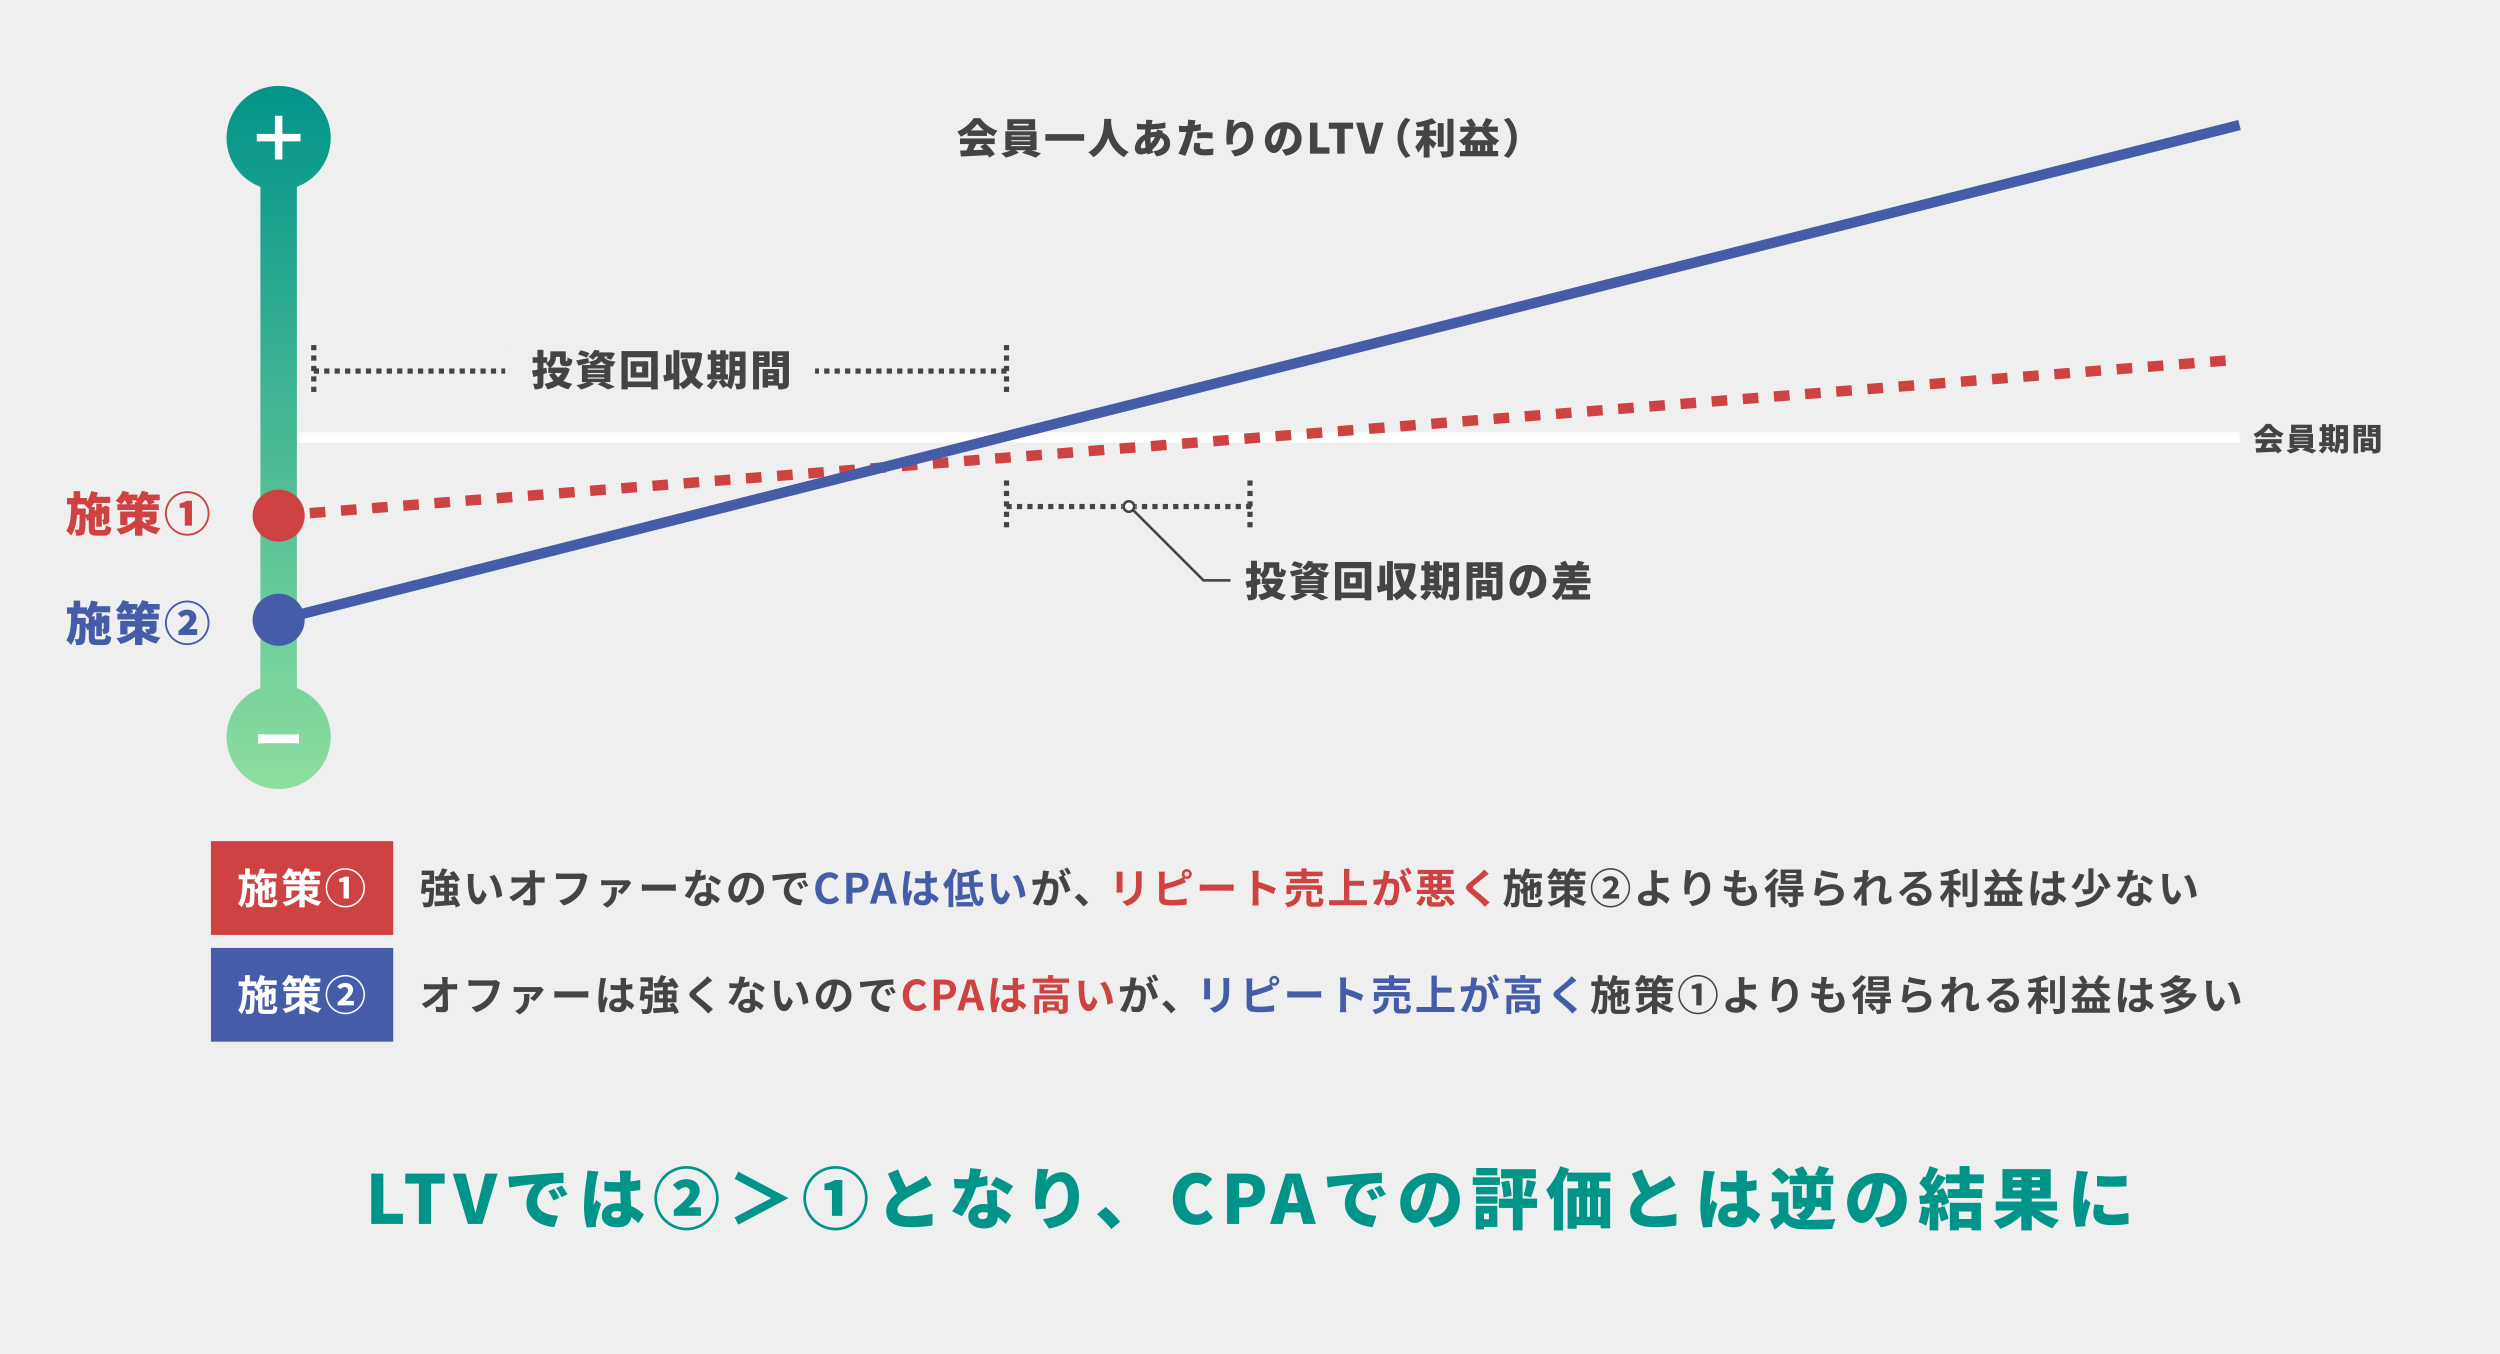 <svg xmlns="http://www.w3.org/2000/svg" xmlns:xlink="http://www.w3.org/1999/xlink" width="960" height="520" viewBox="0 0 960 520"><defs><linearGradient id="a" x1="0.5" x2="0.5" y2="1" gradientUnits="objectBoundingBox"><stop offset="0" stop-color="#019489"/><stop offset="1" stop-color="#8edea0"/></linearGradient></defs><g transform="translate(1030 -8718)"><path d="M0,0H960V520H0Z" transform="translate(-1030 8718)" fill="#efefef"/><path d="M-20.724-6.7a11.148,11.148,0,0,0,1.836-1.872A9.859,9.859,0,0,0-16.968-6.7Zm-.948,1.6H-16.1v-.984a14.3,14.3,0,0,0,1.932,1.092,8.72,8.72,0,0,1,1.128-1.6,10.126,10.126,0,0,1-4.992-3.648h-1.848a11.4,11.4,0,0,1-4.788,3.912A6.919,6.919,0,0,1-23.64-4.86a13.268,13.268,0,0,0,1.968-1.128Zm4.884,2.34-1.272.66c.312.3.636.636.948.984-.984.036-1.98.072-2.928.108.3-.552.612-1.164.912-1.752Zm2.928,0V-4.38h-10v1.62h2.58a15.752,15.752,0,0,1-.708,1.812c-.672.024-1.284.048-1.836.06l.228,1.7c2.052-.1,4.956-.228,7.716-.384a7.046,7.046,0,0,1,.432.708l1.632-.984A15.074,15.074,0,0,0-16.344-2.76Zm9.78-5.316h-4.4v-.516h4.4Zm1.86-1.848h-8.016v3.18H-2.22Zm-6.84,7.44h5.424v.324H-9.06Zm0-1.392h5.424v.312H-9.06Zm0-1.392h5.424v.312H-9.06ZM-1.812-1V-6.432H-10.8V-1h1.6a14.517,14.517,0,0,1-2.784.888A13.365,13.365,0,0,1-10.656,1.14,15.863,15.863,0,0,0-6.924-.288L-7.908-1h3.024l-1.1.78a32.093,32.093,0,0,1,3.924,1.38L-.516-.06C-1.272-.336-2.316-.7-3.312-1ZM8.6-4.356c.012-.336.012-.66.012-.96v-.228h1.32v1.188ZM9.936-8.184v1.116H8.616V-8.184ZM3.192-3.78H4.308V-3.2H3.192ZM4.308-7.44v.5H3.192v-.5ZM3.192-5.628H4.308v.54H3.192Zm8.424-4.128H6.984v4.44A14,14,0,0,1,6.336-.36,16.011,16.011,0,0,0,5.22-1.692H6.552V-3.2H5.9V-7.44h.78V-8.952H5.9v-1.176h-1.6v1.176H3.192v-1.176H1.632v1.176h-.9V-7.44h.9V-3.2H.6v1.512H1.992A5.344,5.344,0,0,1,.444.156a9.883,9.883,0,0,1,1.392,1.02,9.047,9.047,0,0,0,1.8-2.4L2.028-1.692h2.9L3.8-1.068A12.6,12.6,0,0,1,5.136.756L6.12.18a6.525,6.525,0,0,1,1.344.972,10.454,10.454,0,0,0,1.044-3.96H9.936V-.72c0,.18-.06.24-.24.24S8.952-.468,8.508-.5a5.851,5.851,0,0,1,.48,1.644A3.921,3.921,0,0,0,11,.828c.468-.264.612-.72.612-1.524Zm5.3,1.164v.408H15.5v-.408ZM15.5-6.564v-.468H16.92v.468ZM18.552-5.34V-9.828H13.776V1.14H15.5V-5.34Zm2.316-1.188v-.5h1.476v.5Zm1.476-2.064v.408H20.868v-.408ZM18.108-1.236v-.5h1.524v.5Zm1.524-2.22v.5H18.108v-.5Zm4.476-6.372h-4.9V-5.3h3.132V-.876c0,.2-.072.276-.288.276h-.792V-4.716H16.536V.636h1.572V.024H20.82A6.258,6.258,0,0,1,21.1,1.14,5.064,5.064,0,0,0,23.412.816c.528-.288.7-.78.7-1.668Z" transform="translate(-140 8891)" fill="#444"/><path d="M-20.088-6.264l.018-1.494v-.954h-3.186l.054-1.62h2.7l-.108.108a17.418,17.418,0,0,1,1.71,1.6v1.8Zm4.446,5.8c-.846,0-.954-.09-.954-.882V-5.31l.558-.27v3.852h2.16V-6.57l.684-.324c0,1.422,0,2.124-.018,2.25-.018.18-.072.216-.2.216a3.474,3.474,0,0,1-.414-.018,6.2,6.2,0,0,1,.45,1.872,3.317,3.317,0,0,0,1.566-.27,1.408,1.408,0,0,0,.756-1.386c.036-.576.036-2.16.036-4.716l.09-.342-1.6-.54-.4.252-.144.09-.81.378v-1.458h-2.16v2.448l-.558.252V-9.324h-1.26a11.84,11.84,0,0,0,.954-1.548h6.246V-13.23h-5.256c.18-.54.342-1.1.486-1.656L-18-15.408a11.428,11.428,0,0,1-1.584,3.96v-1.3h-2.628v-2.628h-2.5v2.628h-2.574v2.412h1.62c-.054,4.014-.18,7.722-1.908,10.17A7.19,7.19,0,0,1-25.74,1.692c1.494-2.07,2.088-4.9,2.358-8.046h.954c-.054,3.816-.126,5.2-.324,5.544a.513.513,0,0,1-.5.288,8.95,8.95,0,0,1-1.1-.054,6.087,6.087,0,0,1,.612,2.3A7.691,7.691,0,0,0-21.906,1.6,1.733,1.733,0,0,0-20.664.738c.4-.576.486-2.268.558-6.318L-19.44-4l.54-.252v2.9c0,2.358.612,3.042,2.97,3.042h2.862c1.872,0,2.538-.72,2.808-3.078a6.762,6.762,0,0,1-2.088-.882c-.108,1.512-.252,1.8-.936,1.8Zm17.316-4.9H4.428v.72c0,.2-.09.252-.306.252-.2,0-.972.018-1.476-.036a11.879,11.879,0,0,1,.72,1.584A9.412,9.412,0,0,1,1.674-3.906Zm-4.86-5,1.314-.5a7.027,7.027,0,0,0-.522-1.044h1.62c-.072.072-.162.126-.234.2.216.126.5.288.792.468h-.936v.882ZM-5.04-11.916a12.637,12.637,0,0,1,.792,1.548H-6.372a14.69,14.69,0,0,0,1.3-1.548Zm6.714,1.548v-.378a12.4,12.4,0,0,0,.882-1.17H3.15a14.123,14.123,0,0,1,.792,1.548ZM7.128-7.56H1.674v-.576h6.3v-2.232H4.644l1.692-.54a6.813,6.813,0,0,0-.522-1.008h2.5v-2.16H3.726c.126-.288.234-.558.342-.846l-2.556-.63A9.163,9.163,0,0,1-.234-12.474v-1.6H-3.78a7.906,7.906,0,0,0,.378-.792l-2.5-.684A9.851,9.851,0,0,1-8.64-11.718a16.281,16.281,0,0,1,2.07,1.35H-7.92v2.232h6.768v.576H-6.84v5.2h2.79V-5.364h2.9v1.116A13.384,13.384,0,0,1-8.37-.918a11.15,11.15,0,0,1,1.62,2.2,14.543,14.543,0,0,0,5.6-2.736V1.71H1.674V-1.4A14.739,14.739,0,0,0,7.02,1.134a12.256,12.256,0,0,1,1.656-2.3A19.041,19.041,0,0,1,4.212-2.43a5.467,5.467,0,0,0,1.962-.324c.738-.306.954-.828.954-1.89ZM18.9,1.71a8.558,8.558,0,0,0,8.55-8.55,8.558,8.558,0,0,0-8.55-8.55,8.558,8.558,0,0,0-8.55,8.55A8.558,8.558,0,0,0,18.9,1.71Zm0-.72a7.836,7.836,0,0,1-7.83-7.83,7.836,7.836,0,0,1,7.83-7.83,7.836,7.836,0,0,1,7.83,7.83A7.836,7.836,0,0,1,18.9.99ZM15.516-2.16h7.2V-4.446h-1.53c-.486,0-1.242.036-1.764.09,1.368-1.188,2.97-2.862,2.97-4.464,0-1.818-1.386-3.078-3.492-3.078a4.909,4.909,0,0,0-3.618,1.548l1.476,1.476a2.911,2.911,0,0,1,1.818-.882,1.05,1.05,0,0,1,1.17,1.206c0,1.26-1.8,2.844-4.23,4.824Z" transform="translate(-977 8964)" fill="#455da8"/><path d="M-20.088-6.264l.018-1.494v-.954h-3.186l.054-1.62h2.7l-.108.108a17.418,17.418,0,0,1,1.71,1.6v1.8Zm4.446,5.8c-.846,0-.954-.09-.954-.882V-5.31l.558-.27v3.852h2.16V-6.57l.684-.324c0,1.422,0,2.124-.018,2.25-.018.18-.072.216-.2.216a3.474,3.474,0,0,1-.414-.018,6.2,6.2,0,0,1,.45,1.872,3.317,3.317,0,0,0,1.566-.27,1.408,1.408,0,0,0,.756-1.386c.036-.576.036-2.16.036-4.716l.09-.342-1.6-.54-.4.252-.144.09-.81.378v-1.458h-2.16v2.448l-.558.252V-9.324h-1.26a11.84,11.84,0,0,0,.954-1.548h6.246V-13.23h-5.256c.18-.54.342-1.1.486-1.656L-18-15.408a11.428,11.428,0,0,1-1.584,3.96v-1.3h-2.628v-2.628h-2.5v2.628h-2.574v2.412h1.62c-.054,4.014-.18,7.722-1.908,10.17A7.19,7.19,0,0,1-25.74,1.692c1.494-2.07,2.088-4.9,2.358-8.046h.954c-.054,3.816-.126,5.2-.324,5.544a.513.513,0,0,1-.5.288,8.95,8.95,0,0,1-1.1-.054,6.087,6.087,0,0,1,.612,2.3A7.691,7.691,0,0,0-21.906,1.6,1.733,1.733,0,0,0-20.664.738c.4-.576.486-2.268.558-6.318L-19.44-4l.54-.252v2.9c0,2.358.612,3.042,2.97,3.042h2.862c1.872,0,2.538-.72,2.808-3.078a6.762,6.762,0,0,1-2.088-.882c-.108,1.512-.252,1.8-.936,1.8Zm17.316-4.9H4.428v.72c0,.2-.09.252-.306.252-.2,0-.972.018-1.476-.036a11.879,11.879,0,0,1,.72,1.584A9.412,9.412,0,0,1,1.674-3.906Zm-4.86-5,1.314-.5a7.027,7.027,0,0,0-.522-1.044h1.62c-.072.072-.162.126-.234.2.216.126.5.288.792.468h-.936v.882ZM-5.04-11.916a12.637,12.637,0,0,1,.792,1.548H-6.372a14.69,14.69,0,0,0,1.3-1.548Zm6.714,1.548v-.378a12.4,12.4,0,0,0,.882-1.17H3.15a14.123,14.123,0,0,1,.792,1.548ZM7.128-7.56H1.674v-.576h6.3v-2.232H4.644l1.692-.54a6.813,6.813,0,0,0-.522-1.008h2.5v-2.16H3.726c.126-.288.234-.558.342-.846l-2.556-.63A9.163,9.163,0,0,1-.234-12.474v-1.6H-3.78a7.906,7.906,0,0,0,.378-.792l-2.5-.684A9.851,9.851,0,0,1-8.64-11.718a16.281,16.281,0,0,1,2.07,1.35H-7.92v2.232h6.768v.576H-6.84v5.2h2.79V-5.364h2.9v1.116A13.384,13.384,0,0,1-8.37-.918a11.15,11.15,0,0,1,1.62,2.2,14.543,14.543,0,0,0,5.6-2.736V1.71H1.674V-1.4A14.739,14.739,0,0,0,7.02,1.134a12.256,12.256,0,0,1,1.656-2.3A19.041,19.041,0,0,1,4.212-2.43a5.467,5.467,0,0,0,1.962-.324c.738-.306.954-.828.954-1.89ZM18.9,1.71a8.558,8.558,0,0,0,8.55-8.55,8.558,8.558,0,0,0-8.55-8.55,8.558,8.558,0,0,0-8.55,8.55A8.558,8.558,0,0,0,18.9,1.71Zm0-.72a7.836,7.836,0,0,1-7.83-7.83,7.836,7.836,0,0,1,7.83-7.83,7.836,7.836,0,0,1,7.83,7.83A7.836,7.836,0,0,1,18.9.99Zm-.936-3.15h2.754v-9.522H18.666a7.908,7.908,0,0,1-2.7.972V-9h2Z" transform="translate(-977 8922)" fill="#ce4242"/><path d="M0,0H760V4H0Z" transform="translate(-930 8884)" fill="#fff"/><path d="M0,250A20.008,20.008,0,0,1,13,231.26V38.74a20,20,0,1,1,14,0V231.26A20,20,0,1,1,0,250Z" transform="translate(-943 8751)" fill="url(#a)"/><path d="M10,0A10,10,0,1,1,0,10,10,10,0,0,1,10,0Z" transform="translate(-933 8946)" fill="#455da8"/><path d="M10,0A10,10,0,1,1,0,10,10,10,0,0,1,10,0Z" transform="translate(-933 8906)" fill="#ce4242"/><path d="M418.159,2286.994l-.318-3.987,5.981-.477.318,3.987Zm11.962-.953-.318-3.987,5.981-.477.318,3.987Zm11.962-.953-.318-3.987,5.981-.477.318,3.988Zm11.962-.953-.318-3.987,5.981-.477.318,3.987Zm11.962-.953-.318-3.988,5.981-.477.318,3.988Zm11.962-.953-.318-3.987,5.981-.477.318,3.987Zm11.962-.953-.318-3.988,5.981-.477.318,3.987Zm11.962-.953-.318-3.987,5.981-.477.318,3.987Zm11.962-.953-.318-3.987,5.981-.477.318,3.987Zm11.962-.953-.318-3.987,5.981-.477.318,3.987Zm11.962-.953-.318-3.987,5.981-.477.318,3.987Zm11.962-.953-.318-3.988,5.981-.477.318,3.988Zm11.962-.953-.318-3.987,5.981-.477.318,3.988Zm11.962-.953-.318-3.988,5.981-.477.318,3.988Zm11.962-.953-.318-3.987,5.981-.477.318,3.987Zm11.962-.953-.318-3.987,5.981-.477.318,3.987Zm11.962-.953-.318-3.987,5.981-.477.318,3.987Zm11.962-.953-.318-3.987,5.981-.477.318,3.987Zm11.962-.953-.318-3.987,5.981-.477.318,3.987Zm11.962-.953-.318-3.987,5.981-.477.318,3.987Zm11.962-.953-.318-3.988,5.981-.476.318,3.987Zm11.962-.953-.318-3.987,5.981-.477.318,3.988Zm11.962-.953-.318-3.988,5.981-.477.318,3.987Zm11.962-.953-.318-3.987,5.981-.477.318,3.987Zm11.962-.953-.318-3.987,5.981-.477.318,3.987Zm11.962-.953-.318-3.987,5.981-.477.318,3.987Zm11.962-.953-.318-3.987,5.981-.477.318,3.987Zm11.962-.953-.318-3.987,5.981-.477.318,3.987Zm11.962-.953-.318-3.987,5.981-.477.318,3.988Zm11.962-.953-.318-3.988,5.981-.477.318,3.987Zm11.962-.953-.318-3.988,5.981-.477.318,3.988Zm11.962-.953-.318-3.987,5.981-.477.318,3.987Zm11.962-.953-.318-3.987,5.981-.477.318,3.987Zm11.962-.953-.318-3.987,5.981-.477.318,3.987Zm11.962-.953-.318-3.987,5.981-.477.318,3.987Zm11.962-.953-.318-3.987,5.981-.477.318,3.988Zm11.962-.953-.318-3.987,5.981-.477.318,3.987Zm11.962-.953-.318-3.988,5.981-.477.318,3.988Zm11.962-.953-.318-3.987,5.981-.477.318,3.987Zm11.962-.953-.318-3.988,5.981-.477.318,3.987Zm11.962-.953-.318-3.987,5.981-.477.318,3.987Zm11.962-.953-.318-3.987,5.981-.477.318,3.987Zm11.962-.953-.318-3.987,5.981-.477.318,3.987Zm11.962-.953-.318-3.987,5.981-.477.318,3.987Zm11.962-.953-.318-3.988,5.981-.476.318,3.987Zm11.962-.953-.318-3.987,5.981-.477.318,3.988Zm11.962-.953-.318-3.988,5.981-.477.318,3.988Zm11.962-.953-.318-3.987,5.981-.477.318,3.988Zm11.962-.953-.318-3.987,5.981-.477.318,3.987Zm11.962-.953-.318-3.987,5.981-.477.318,3.987Zm11.962-.953-.318-3.987,5.981-.477.318,3.987Zm11.962-.953-.318-3.987,5.981-.477.318,3.987Zm11.962-.953-.318-3.987,5.981-.477.318,3.987Zm11.962-.953-.318-3.988,5.981-.476.318,3.987Zm11.962-.953-.318-3.988,5.981-.477.318,3.988Zm11.962-.953-.318-3.988,5.981-.477.318,3.987Zm11.962-.953-.318-3.987,5.981-.477.318,3.987Zm11.962-.953-.318-3.987,5.981-.477.318,3.987Zm11.962-.953-.318-3.987,5.981-.477.318,3.987Zm11.962-.953-.318-3.987,5.981-.477.318,3.987Zm11.962-.953-.318-3.987,5.981-.477.318,3.987Zm11.962-.953-.318-3.987,5.981-.477.318,3.988Zm11.962-.953-.318-3.987,5.981-.477.318,3.987Z" transform="translate(-1341 6631)" fill="#ce4242"/><path d="M418.489,2286.939l-.979-3.878,753-190,.979,3.878Z" transform="translate(-1341 6671)" fill="#455da8"/><path d="M8.4-10.584H1.44v-6.96H-1.44v6.96H-8.4V-7.7h6.96v6.96H1.44V-7.7H8.4Z" transform="translate(-923 8780)" fill="#fff"/><path d="M-7.866-5.491c.779-.057,2.2-.114,3.287-.114H5.51c.779,0,1.843.1,2.337.114V-9.12c-.551.038-1.482.133-2.337.133H-4.579c-.931,0-2.527-.076-3.287-.133Z" transform="translate(-923 9009)" fill="#fff"/><path d="M1,18H-1V16H1Zm0-4H-1V12H1Zm0-4H-1V8H1ZM1,6H-1V4H1ZM1,2H-1V0H1Z" transform="translate(-909.5 8850.5)" fill="#444"/><path d="M1,18H-1V16H1Zm0-4H-1V12H1Zm0-4H-1V8H1ZM1,6H-1V4H1ZM1,2H-1V0H1Z" transform="translate(-643.5 8902.5)" fill="#444"/><path d="M1,18H-1V16H1Zm0-4H-1V12H1Zm0-4H-1V8H1ZM1,6H-1V4H1ZM1,2H-1V0H1Z" transform="translate(-643.5 8850.5)" fill="#444"/><path d="M1,18H-1V16H1Zm0-4H-1V12H1Zm0-4H-1V8H1ZM1,6H-1V4H1ZM1,2H-1V0H1Z" transform="translate(-550 8902.5)" fill="#444"/><path d="M266,1h-2V-1h2Zm-4,0h-2V-1h2Zm-4,0h-2V-1h2Zm-4,0h-2V-1h2Zm-4,0h-2V-1h2Zm-4,0h-2V-1h2Zm-4,0h-2V-1h2Zm-4,0h-2V-1h2Zm-4,0h-2V-1h2Zm-4,0h-2V-1h2Zm-4,0h-2V-1h2Zm-4,0h-2V-1h2Zm-4,0h-2V-1h2Zm-4,0h-2V-1h2Zm-4,0h-2V-1h2Zm-4,0h-2V-1h2Zm-4,0h-2V-1h2Zm-4,0h-2V-1h2Zm-4,0h-2V-1h2Zm-4,0h-2V-1h2Zm-4,0h-2V-1h2Zm-4,0h-2V-1h2Zm-4,0h-2V-1h2Zm-4,0h-2V-1h2Zm-4,0h-2V-1h2Zm-4,0h-2V-1h2Zm-4,0h-2V-1h2Zm-4,0h-2V-1h2Zm-4,0h-2V-1h2Zm-4,0h-2V-1h2Zm-4,0h-2V-1h2Zm-4,0h-2V-1h2Zm-4,0h-2V-1h2Zm-4,0h-2V-1h2Zm-4,0h-2V-1h2Zm-4,0h-2V-1h2Zm-4,0h-2V-1h2Zm-4,0h-2V-1h2Zm-4,0h-2V-1h2Zm-4,0h-2V-1h2Zm-4,0h-2V-1h2Zm-4,0h-2V-1h2ZM98,1H96V-1h2ZM94,1H92V-1h2ZM90,1H88V-1h2ZM86,1H84V-1h2ZM82,1H80V-1h2ZM78,1H76V-1h2ZM74,1H72V-1h2ZM70,1H68V-1h2ZM66,1H64V-1h2ZM62,1H60V-1h2ZM58,1H56V-1h2ZM54,1H52V-1h2ZM50,1H48V-1h2ZM46,1H44V-1h2ZM42,1H40V-1h2ZM38,1H36V-1h2ZM34,1H32V-1h2ZM30,1H28V-1h2ZM26,1H24V-1h2ZM22,1H20V-1h2ZM18,1H16V-1h2ZM14,1H12V-1h2ZM10,1H8V-1h2ZM6,1H4V-1H6ZM2,1H0V-1H2Z" transform="translate(-909.5 8860.5)" fill="#444"/><path d="M94,1H92V-1h2ZM90,1H88V-1h2ZM86,1H84V-1h2ZM82,1H80V-1h2ZM78,1H76V-1h2ZM74,1H72V-1h2ZM70,1H68V-1h2ZM66,1H64V-1h2ZM62,1H60V-1h2ZM58,1H56V-1h2ZM54,1H52V-1h2ZM50,1H48V-1h2ZM46,1H44V-1h2ZM42,1H40V-1h2ZM38,1H36V-1h2ZM34,1H32V-1h2ZM30,1H28V-1h2ZM26,1H24V-1h2ZM22,1H20V-1h2ZM18,1H16V-1h2ZM14,1H12V-1h2ZM10,1H8V-1h2ZM6,1H4V-1H6ZM2,1H0V-1H2Z" transform="translate(-643.5 8912.5)" fill="#444"/><path d="M0,0H119V16H0Z" transform="translate(-836 8852)" fill="#efefef"/><path d="M-38.32-4.768a6.725,6.725,0,0,1-1.3,1.7,6.9,6.9,0,0,1-1.36-1.7Zm1.536-2.16-.416.08h-5.392a5.005,5.005,0,0,0,2.08-4.112h1.536v1.168c0,1.824.448,2.384,1.952,2.384h.928c1.2,0,1.712-.576,1.9-2.544a5.923,5.923,0,0,1-1.888-.816c-.032,1.248-.08,1.472-.272,1.472h-.224c-.144,0-.176-.048-.176-.528V-13.1h-5.92v1.648a3.084,3.084,0,0,1-1.168,2.72v-2.08h-1.488V-13.68h-2.288v2.864h-1.856v2.144h1.856v2.608c-.816.16-1.536.3-2.128.4l.608,2.432c.48-.128.992-.288,1.52-.432V-.912c0,.224-.08.288-.3.3-.208,0-.864,0-1.424-.032a8.247,8.247,0,0,1,.624,2.128,5.313,5.313,0,0,0,2.608-.416c.608-.352.784-.912.784-1.984v-3.44l1.392-.416-.224-2.016-1.168.24V-8.672h1.408a2.945,2.945,0,0,1-.5.32,9.152,9.152,0,0,1,1.392,1.5h-.448v2.08h1.952l-1.632.5A11.323,11.323,0,0,0-41.44-1.744a12.355,12.355,0,0,1-3.5,1.152,8.993,8.993,0,0,1,1.2,2.128A14.235,14.235,0,0,0-39.6-.144,12.025,12.025,0,0,0-35.7,1.5a10.412,10.412,0,0,1,1.52-2.112,12.759,12.759,0,0,1-3.488-1.136,10.462,10.462,0,0,0,2.416-4.608Zm9.12-5.472a22.426,22.426,0,0,0-3.408-1.1l-1.008,1.568a23.219,23.219,0,0,1,3.36,1.28Zm-.64,9.344h6.336v.464H-28.3Zm0-1.712h6.336v.448H-28.3Zm0-1.712h6.336v.448H-28.3Zm2.832-1.344a5.236,5.236,0,0,0,2.4-1.408,4.783,4.783,0,0,0,2.016,1.408Zm5.856,6.56V-7.392c.288.064.592.128.912.176a6.687,6.687,0,0,1,1.136-1.92c-3.2-.32-4.112-1.024-4.464-1.936h1.344a6.746,6.746,0,0,1-.448.7l1.792.512a12.816,12.816,0,0,0,1.456-2.512l-1.52-.368-.336.064h-4.32c.112-.224.24-.448.352-.672l-2.032-.336A6.9,6.9,0,0,1-28.1-10.928,6.15,6.15,0,0,1-26.352-9.84a8.824,8.824,0,0,0,1.216-1.232h.848c-.352.96-1.184,1.584-3.616,1.968l-.16-1.408c-1.712.352-3.472.72-4.672.912l.864,2.016c1.2-.32,2.656-.7,4.016-1.1L-27.9-9.04a6.251,6.251,0,0,1,.832,1.216h-3.472v6.56h1.968A18.463,18.463,0,0,1-32.64-.112a17.326,17.326,0,0,1,1.728,1.7A19.533,19.533,0,0,0-25.84-.608L-27.3-1.264h4.272l-1.52.848A26.181,26.181,0,0,1-20.56,1.568L-17.808.56C-18.8.048-20.48-.656-21.984-1.264ZM-7.424-4.992H-9.648V-7.264h2.224ZM-11.84-9.28v6.288h6.752V-9.28Zm-1.1,7.776v-9.312h8.976V-1.5ZM-15.36-13.2V1.52h2.416V.656h8.976V1.52h2.544V-13.2Zm29.408.432-.416.08H7.344V-10.4h5.648a18.183,18.183,0,0,1-1.536,4.88,18.988,18.988,0,0,1-1.5-4.752l-2.224.416a24.385,24.385,0,0,0,2.24,6.672A9.663,9.663,0,0,1,6.864-.64V-13.552H4.608v8.864l-.7.176v-7.3H1.744v7.76C1.36-3.968.992-3.9.672-3.84l.5,2.384c1.04-.272,2.24-.576,3.44-.912V1.5H6.864V-.336A9.136,9.136,0,0,1,8.256,1.5a12.9,12.9,0,0,0,3.168-2.528A10.907,10.907,0,0,0,14.512,1.52,8.644,8.644,0,0,1,16.176-.528,9.4,9.4,0,0,1,12.96-3.1a22.2,22.2,0,0,0,2.656-9.216Zm14.224,6.96c.016-.448.016-.88.016-1.28v-.3h1.76v1.584Zm1.776-5.1v1.488h-1.76v-1.488ZM21.056-5.04h1.488v.768H21.056Zm1.488-4.88v.672H21.056V-9.92ZM21.056-7.5h1.488v.72H21.056Zm11.232-5.5H26.112v5.92A18.666,18.666,0,0,1,25.248-.48,21.349,21.349,0,0,0,23.76-2.256h1.776V-4.272h-.864V-9.92h1.04v-2.016h-1.04V-13.5H22.544v1.568H21.056V-13.5h-2.08v1.568h-1.2V-9.92h1.2v5.648H17.6v2.016h1.856A7.126,7.126,0,0,1,17.392.208a13.177,13.177,0,0,1,1.856,1.36,12.062,12.062,0,0,0,2.4-3.2L19.5-2.256h3.872l-1.5.832a16.8,16.8,0,0,1,1.776,2.432L24.96.24a8.7,8.7,0,0,1,1.792,1.3,13.939,13.939,0,0,0,1.392-5.28h1.9V-.96c0,.24-.08.32-.32.32-.224,0-.992.016-1.584-.032a7.8,7.8,0,0,1,.64,2.192A5.228,5.228,0,0,0,31.472,1.1c.624-.352.816-.96.816-2.032Zm7.072,1.552v.544H37.472v-.544Zm-1.888,2.7v-.624H39.36v.624ZM41.536-7.12V-13.1H35.168V1.52h2.3V-7.12ZM44.624-8.7v-.672h1.968V-8.7Zm1.968-2.752v.544H44.624v-.544ZM40.944-1.648V-2.32h2.032v.672Zm2.032-2.96v.672H40.944v-.672Zm5.968-8.5H42.416v6.032h4.176v5.9c0,.272-.1.368-.384.368H45.152V-6.288h-6.3V.848h2.1V.032H44.56a8.344,8.344,0,0,1,.368,1.488,6.752,6.752,0,0,0,3.088-.432c.7-.384.928-1.04.928-2.224Z" transform="translate(-776 8866)" fill="#444"/><path d="M11.68-4.768a6.725,6.725,0,0,1-1.3,1.7,6.9,6.9,0,0,1-1.36-1.7Zm1.536-2.16-.416.08H7.408a5.005,5.005,0,0,0,2.08-4.112h1.536v1.168c0,1.824.448,2.384,1.952,2.384H13.9c1.2,0,1.712-.576,1.9-2.544a5.923,5.923,0,0,1-1.888-.816C13.888-9.52,13.84-9.3,13.648-9.3h-.224c-.144,0-.176-.048-.176-.528V-13.1H7.328v1.648A3.084,3.084,0,0,1,6.16-8.736v-2.08H4.672V-13.68H2.384v2.864H.528v2.144H2.384v2.608c-.816.16-1.536.3-2.128.4L.864-3.232c.48-.128.992-.288,1.52-.432V-.912c0,.224-.08.288-.3.3-.208,0-.864,0-1.424-.032A8.247,8.247,0,0,1,1.28,1.488a5.313,5.313,0,0,0,2.608-.416C4.5.72,4.672.16,4.672-.912v-3.44l1.392-.416L5.84-6.784l-1.168.24V-8.672H6.08a2.945,2.945,0,0,1-.5.32,9.152,9.152,0,0,1,1.392,1.5H6.528v2.08H8.48l-1.632.5A11.323,11.323,0,0,0,8.56-1.744a12.355,12.355,0,0,1-3.5,1.152,8.993,8.993,0,0,1,1.2,2.128A14.235,14.235,0,0,0,10.4-.144,12.025,12.025,0,0,0,14.3,1.5a10.412,10.412,0,0,1,1.52-2.112,12.759,12.759,0,0,1-3.488-1.136,10.462,10.462,0,0,0,2.416-4.608Zm9.12-5.472a22.426,22.426,0,0,0-3.408-1.1L17.92-11.936a23.219,23.219,0,0,1,3.36,1.28ZM21.7-3.056h6.336v.464H21.7Zm0-1.712h6.336v.448H21.7Zm0-1.712h6.336v.448H21.7Zm2.832-1.344a5.236,5.236,0,0,0,2.4-1.408,4.783,4.783,0,0,0,2.016,1.408Zm5.856,6.56V-7.392c.288.064.592.128.912.176a6.687,6.687,0,0,1,1.136-1.92c-3.2-.32-4.112-1.024-4.464-1.936h1.344a6.746,6.746,0,0,1-.448.7l1.792.512a12.816,12.816,0,0,0,1.456-2.512l-1.52-.368-.336.064h-4.32c.112-.224.24-.448.352-.672l-2.032-.336A6.9,6.9,0,0,1,21.9-10.928,6.15,6.15,0,0,1,23.648-9.84a8.824,8.824,0,0,0,1.216-1.232h.848c-.352.96-1.184,1.584-3.616,1.968l-.16-1.408c-1.712.352-3.472.72-4.672.912l.864,2.016c1.2-.32,2.656-.7,4.016-1.1L22.1-9.04a6.251,6.251,0,0,1,.832,1.216H19.456v6.56h1.968A18.463,18.463,0,0,1,17.36-.112a17.326,17.326,0,0,1,1.728,1.7A19.533,19.533,0,0,0,24.16-.608L22.7-1.264h4.272l-1.52.848A26.181,26.181,0,0,1,29.44,1.568L32.192.56C31.2.048,29.52-.656,28.016-1.264ZM42.576-4.992H40.352V-7.264h2.224ZM38.16-9.28v6.288h6.752V-9.28ZM37.056-1.5v-9.312h8.976V-1.5ZM34.64-13.2V1.52h2.416V.656h8.976V1.52h2.544V-13.2Zm29.408.432-.416.08H57.344V-10.4h5.648a18.183,18.183,0,0,1-1.536,4.88,18.988,18.988,0,0,1-1.5-4.752l-2.224.416a24.385,24.385,0,0,0,2.24,6.672,9.663,9.663,0,0,1-3.1,2.544V-13.552H54.608v8.864l-.7.176v-7.3h-2.16v7.76c-.384.08-.752.144-1.072.208l.5,2.384c1.04-.272,2.24-.576,3.44-.912V1.5h2.256V-.336A9.136,9.136,0,0,1,58.256,1.5a12.9,12.9,0,0,0,3.168-2.528A10.907,10.907,0,0,0,64.512,1.52,8.644,8.644,0,0,1,66.176-.528,9.4,9.4,0,0,1,62.96-3.1a22.2,22.2,0,0,0,2.656-9.216Zm14.224,6.96c.016-.448.016-.88.016-1.28v-.3h1.76v1.584Zm1.776-5.1v1.488h-1.76v-1.488ZM71.056-5.04h1.488v.768H71.056Zm1.488-4.88v.672H71.056V-9.92ZM71.056-7.5h1.488v.72H71.056Zm11.232-5.5H76.112v5.92A18.667,18.667,0,0,1,75.248-.48,21.348,21.348,0,0,0,73.76-2.256h1.776V-4.272h-.864V-9.92h1.04v-2.016h-1.04V-13.5H72.544v1.568H71.056V-13.5h-2.08v1.568h-1.2V-9.92h1.2v5.648H67.6v2.016h1.856A7.126,7.126,0,0,1,67.392.208a13.177,13.177,0,0,1,1.856,1.36,12.062,12.062,0,0,0,2.4-3.2L69.5-2.256h3.872l-1.5.832a16.8,16.8,0,0,1,1.776,2.432L74.96.24a8.7,8.7,0,0,1,1.792,1.3,13.939,13.939,0,0,0,1.392-5.28h1.9V-.96c0,.24-.08.32-.32.32-.224,0-.992.016-1.584-.032a7.8,7.8,0,0,1,.64,2.192A5.228,5.228,0,0,0,81.472,1.1c.624-.352.816-.96.816-2.032Zm7.072,1.552v.544H87.472v-.544Zm-1.888,2.7v-.624H89.36v.624ZM91.536-7.12V-13.1H85.168V1.52h2.3V-7.12ZM94.624-8.7v-.672h1.968V-8.7Zm1.968-2.752v.544H94.624v-.544ZM90.944-1.648V-2.32h2.032v.672Zm2.032-2.96v.672H90.944v-.672Zm5.968-8.5H92.416v6.032h4.176v5.9c0,.272-.1.368-.384.368H95.152V-6.288h-6.3V.848h2.1V.032H94.56a8.344,8.344,0,0,1,.368,1.488,6.752,6.752,0,0,0,3.088-.432c.7-.384.928-1.04.928-2.224Zm7.92,7.056c-.56,1.84-1.04,2.8-1.68,2.8-.544,0-1.024-.72-1.024-2.1a4.721,4.721,0,0,1,3.52-4.288A23.1,23.1,0,0,1,106.864-6.048ZM109.648.8c4.128-.688,6.1-3.136,6.1-6.464a6.214,6.214,0,0,0-6.592-6.384,7.227,7.227,0,0,0-7.488,6.96c0,2.7,1.5,4.832,3.456,4.832,1.872,0,3.3-2.128,4.24-5.3a33.143,33.143,0,0,0,.928-4.128A3.672,3.672,0,0,1,113.1-5.744a4.014,4.014,0,0,1-3.36,3.984,11.377,11.377,0,0,1-1.552.288Zm16.224-3.152V-.784h-4.016a13.776,13.776,0,0,0,1.44-3.008v1.44Zm6.88-2.64V-7.008h-5.984v-.528h4.56V-9.424h-4.56v-.528h5.424v-1.984h-2.608c.256-.352.544-.752.848-1.184l-2.56-.592a11.924,11.924,0,0,1-.736,1.776h-3.1l.032-.016a5.51,5.51,0,0,0-.992-1.7l-2,.768a6.68,6.68,0,0,1,.56.944h-2.56v1.984h5.3v.528h-4.432v1.888h4.432v.528h-5.952v2.016H121.1a8.123,8.123,0,0,1-3.3,4.88A14.292,14.292,0,0,1,119.792,1.5,9.665,9.665,0,0,0,121.76-.624v1.84h10.816v-2h-4.32V-2.352h3.184V-4.336h-7.968c.064-.208.128-.432.176-.656Z" transform="translate(-552 8947)" fill="#444"/><path d="M-107.184-8.928a14.864,14.864,0,0,0,2.448-2.5,13.146,13.146,0,0,0,2.56,2.5ZM-108.448-6.8h7.424V-8.112a19.067,19.067,0,0,0,2.576,1.456,11.626,11.626,0,0,1,1.5-2.128,13.5,13.5,0,0,1-6.656-4.864h-2.464a15.205,15.205,0,0,1-6.384,5.216,9.225,9.225,0,0,1,1.376,1.952,17.691,17.691,0,0,0,2.624-1.5Zm6.512,3.12-1.7.88c.416.4.848.848,1.264,1.312-1.312.048-2.64.1-3.9.144.4-.736.816-1.552,1.216-2.336Zm3.9,0V-5.84H-111.36v2.16h3.44a21,21,0,0,1-.944,2.416c-.9.032-1.712.064-2.448.08l.3,2.272c2.736-.128,6.608-.3,10.288-.512a9.4,9.4,0,0,1,.576.944L-97.968.208a20.1,20.1,0,0,0-3.376-3.888Zm13.04-7.088h-5.872v-.688h5.872Zm2.48-2.464H-93.2v4.24h10.688Zm-9.12,9.92H-84.4v.432h-7.232Zm0-1.856H-84.4v.416h-7.232Zm0-1.856H-84.4v.416h-7.232Zm9.664,5.7V-8.576H-93.952v7.248h2.128A19.356,19.356,0,0,1-95.536-.144,17.82,17.82,0,0,1-93.76,1.52a21.151,21.151,0,0,0,4.976-1.9L-90.1-1.328h4.032l-1.472,1.04A42.791,42.791,0,0,1-82.3,1.552L-80.24-.08c-1.008-.368-2.4-.848-3.728-1.248ZM-78.592-7.5V-4.96H-63.68V-7.5Zm22.608-5.856c-.112,2.1.24,9.184-6.128,12.88a7.75,7.75,0,0,1,1.984,1.872,14.142,14.142,0,0,0,5.664-7.52,12.661,12.661,0,0,0,6.16,7.5A6.841,6.841,0,0,1-46.512-.608c-5.936-2.816-6.7-9.392-6.832-11.7q.024-.6.048-1.056Zm17.9,9.376a21.236,21.236,0,0,1-.144-2.16,7.778,7.778,0,0,1,1.744-.288A8.887,8.887,0,0,1-38.08-3.984Zm-3.232,1.952c-.464,0-.624-.24-.624-.672a3.624,3.624,0,0,1,1.584-2.432A23.538,23.538,0,0,0-40.064-2.4,2.851,2.851,0,0,1-41.312-2.032Zm5.584-7.248a8.544,8.544,0,0,1-.128.9h-.1a10.041,10.041,0,0,0-2.208.24l.1-1.152a43.817,43.817,0,0,0,5.584-.56l-.016-2.192a25.243,25.243,0,0,1-5.264.688c.032-.224.08-.448.128-.656.064-.272.128-.56.24-.928l-2.48-.064a7.66,7.66,0,0,1-.048,1.056l-.064.64h-.384a25.831,25.831,0,0,1-3.088-.224l.064,2.192c.784.032,2.016.112,2.944.112h.256c-.064.576-.112,1.184-.144,1.776-2.224,1.072-3.856,3.232-3.856,5.264A2.2,2.2,0,0,0-41.9.3a5.738,5.738,0,0,0,2.32-.544c.064.192.112.384.176.544L-37.2-.352c-.128-.368-.24-.736-.352-1.12A11.921,11.921,0,0,0-34.336-6.08a2.06,2.06,0,0,1,1.3,1.92c0,1.28-.944,2.864-4.112,3.216l1.264,2c4-.592,5.232-2.88,5.232-5.1A4.192,4.192,0,0,0-33.68-8c.112-.288.208-.576.272-.736Zm15.456,3.472a24.2,24.2,0,0,1,3.136-.176,23,23,0,0,1,2.752.208l.048-2.3c-.96-.1-1.92-.144-2.8-.144-1.04,0-2.224.08-3.136.176Zm1.376-5.6c-.8.192-1.616.352-2.432.48l.064-.272c.08-.368.24-1.136.368-1.632l-2.928-.224a8.63,8.63,0,0,1-.048,1.776,5.676,5.676,0,0,1-.1.64c-.416.016-.848.032-1.264.032a16.488,16.488,0,0,1-2.048-.128l.064,2.384c.544.032,1.152.064,1.968.064.256,0,.528,0,.8-.016-.08.368-.192.752-.288,1.12A35.081,35.081,0,0,1-27.52-.032l2.672.9A52.6,52.6,0,0,0-22.32-6.512c.16-.624.32-1.328.48-2a25.63,25.63,0,0,0,2.944-.5Zm-2.432,7.2a11.231,11.231,0,0,0-.288,2.256c0,1.616,1.392,2.624,4.16,2.624A26.075,26.075,0,0,0-14.144.448l.1-2.448a20.1,20.1,0,0,1-3.392.336c-1.392,0-1.808-.416-1.808-1.072A5.755,5.755,0,0,1-19.04-4ZM-8.56-13.04a15.937,15.937,0,0,1-.128,1.824A38.051,38.051,0,0,0-9.1-6.16a18.4,18.4,0,0,0,.208,2.7l2.368-.16a13.01,13.01,0,0,1-.1-1.52C-6.624-7.216-5.088-10-3.28-10c1.12,0,1.92,1.12,1.92,3.52,0,3.76-2.352,4.784-5.92,5.344l1.456,2.224c4.352-.8,7.088-3.04,7.088-7.568,0-3.584-1.824-5.76-4.1-5.76a4.842,4.842,0,0,0-3.7,1.968,23.812,23.812,0,0,1,.576-2.656ZM10.912-6.048c-.56,1.84-1.04,2.8-1.68,2.8-.544,0-1.024-.72-1.024-2.1a4.721,4.721,0,0,1,3.52-4.288A23.105,23.105,0,0,1,10.912-6.048ZM13.7.8c4.128-.688,6.1-3.136,6.1-6.464A6.214,6.214,0,0,0,13.2-12.048a7.227,7.227,0,0,0-7.488,6.96c0,2.7,1.5,4.832,3.456,4.832,1.872,0,3.3-2.128,4.24-5.3a33.145,33.145,0,0,0,.928-4.128,3.672,3.672,0,0,1,2.816,3.936,4.014,4.014,0,0,1-3.36,3.984,11.377,11.377,0,0,1-1.552.288ZM23.024,0h7.488V-2.4H25.888v-9.5H23.024ZM33.488,0h2.864V-9.536h3.232V-11.9H30.272v2.368h3.216ZM44.272,0H47.7L51.28-11.9H48.368L47.024-6.48c-.336,1.28-.592,2.512-.928,3.808h-.08c-.352-1.3-.576-2.528-.928-3.808L43.728-11.9H40.7ZM59.808,1.648l1.84-.784a9.868,9.868,0,0,1-2.8-6.944,9.868,9.868,0,0,1,2.8-6.944l-1.84-.784A10.581,10.581,0,0,0,56.672-6.08,10.581,10.581,0,0,0,59.808,1.648ZM68.96-6.816H71.5V-8.96H68.96v-2.064a22.384,22.384,0,0,0,2.592-.832L69.92-13.632a27.332,27.332,0,0,1-6.352,1.712,7.471,7.471,0,0,1,.672,1.808c.784-.112,1.616-.24,2.448-.4V-8.96h-2.9v2.144h2.432a14.752,14.752,0,0,1-2.8,4.144,14.162,14.162,0,0,1,1.168,2.3,13.905,13.905,0,0,0,2.1-3.184V1.5H68.96v-5.04c.512.56.992,1.136,1.344,1.584l1.312-2.016c-.384-.32-1.84-1.536-2.656-2.128Zm5.408-4.9H72.112V-2.64h2.256Zm1.456-1.664V-1.264c0,.3-.128.4-.432.4-.352,0-1.408,0-2.416-.048a9.312,9.312,0,0,1,.8,2.416,8.323,8.323,0,0,0,3.376-.448c.736-.384.976-1.008.976-2.3V-13.376Zm8.64,8.208a17.252,17.252,0,0,0,2.352-3.184h2.176a15.134,15.134,0,0,0,2.5,3.184Zm5.9,4.144V-3.232h.72v2.208Zm-4.944,0h-.7V-3.232h.7Zm2.832,0h-.72V-3.232h.72Zm6.912-7.328v-2.032h-3.76c.512-.7,1.136-1.616,1.712-2.576l-2.5-.72a14.306,14.306,0,0,1-1.536,2.944l1.056.352H85.872l.9-.448a15.211,15.211,0,0,0-1.744-2.688l-2,.88A19.32,19.32,0,0,1,84.4-10.384H80.752v2.032h3.3A11.231,11.231,0,0,1,80.24-4.9a13.636,13.636,0,0,1,1.792,1.808c.208-.144.432-.3.64-.464v2.528h-2.08V1.008H95.3V-1.024H93.248v-2.7a10.02,10.02,0,0,0,.88.544,8.934,8.934,0,0,1,1.6-1.872,12,12,0,0,1-4.128-3.3ZM99.3-13.808l-1.84.784a9.868,9.868,0,0,1,2.8,6.944,9.868,9.868,0,0,1-2.8,6.944l1.84.784a10.581,10.581,0,0,0,3.136-7.728A10.581,10.581,0,0,0,99.3-13.808Z" transform="translate(-550 8777)" fill="#444"/><path d="M.912-11.008H3.9v1.776H1.136C1.04-7.5.848-5.344.624-3.952L2.288-3.7l.1-.768H3.9C3.776-1.936,3.616-.88,3.36-.624a.588.588,0,0,1-.56.192c-.32,0-.976,0-1.664-.064a4.9,4.9,0,0,1,.576,1.872,13.938,13.938,0,0,0,1.936-.048A1.762,1.762,0,0,0,4.864.688c.464-.576.64-2.192.8-6.064.016-.24.032-.72.032-.72H2.544c.048-.464.08-.96.128-1.44H5.7v-5.152H.912ZM8.08-4.64V-6.112h1.5V-4.64Zm4.88-1.472V-4.64H11.408V-6.112ZM15.7.736a13.662,13.662,0,0,0-2.144-3.68l-1.536.64c.24.336.48.688.7,1.056l-1.312.1V-3.088h3.36V-7.68h-3.36V-9.056c.672-.048,1.344-.112,2.032-.16a7.647,7.647,0,0,1,.432.928l1.712-.784A14.423,14.423,0,0,0,13.232-12.5l-1.6.7c.256.3.528.656.784.992-1.04.064-2.064.112-3.04.16.5-.768,1.024-1.632,1.472-2.464L8.8-13.568a19.722,19.722,0,0,1-1.424,3.024l-1.408.064L6.224-8.7c.976-.064,2.128-.128,3.36-.224V-7.68H6.368v4.592H9.584v2.064c-1.44.1-2.768.176-3.824.208l.224,1.84C8.048.88,10.9.672,13.632.432a6.773,6.773,0,0,1,.4,1.04Zm5.3-12.128-2.432-.032a9.183,9.183,0,0,1,.112,1.6c0,.976.032,2.816.176,4.272C19.3-1.3,20.816.272,22.544.272c1.28,0,2.272-.976,3.328-3.728l-1.6-1.92c-.3,1.248-.928,3.1-1.68,3.1-.992,0-1.472-1.552-1.7-3.84-.1-1.136-.112-2.336-.1-3.36A12.555,12.555,0,0,1,20.992-11.392Zm7.92.336-2.016.672c1.728,1.952,2.576,5.68,2.816,8.224l2.1-.8A17.269,17.269,0,0,0,28.912-11.056Zm15.552,1.008L44.448-11.2a13.686,13.686,0,0,1,.1-1.616H42.272c.08.56.128,1.152.16,1.616q.024.528.048,1.152h-5.3a15.316,15.316,0,0,1-1.776-.112v2.128c.56-.032,1.248-.064,1.824-.064H41.6a19.268,19.268,0,0,1-7.04,5.552L36.032-.88A22,22,0,0,0,42.56-6.288c.032,1.648.032,3.248.032,4.32,0,.464-.16.672-.56.672A13.59,13.59,0,0,1,39.9-1.488L40.08.592c.912.064,1.808.1,2.784.1C44.08.688,44.672.1,44.656-.928c-.032-2.16-.1-4.832-.144-7.168h2.064c.432,0,1.04.032,1.552.048v-2.128a12.369,12.369,0,0,1-1.664.128Zm18.592-1.616a5.363,5.363,0,0,1-1.264.128H54.4c-.528,0-1.44-.08-1.92-.128v2.256c.416-.032,1.184-.064,1.9-.064H61.84A10.128,10.128,0,0,1,59.968-4.96,10.554,10.554,0,0,1,53.7-1.216L55.44.7a12.8,12.8,0,0,0,6.432-4.416,16.443,16.443,0,0,0,2.4-5.824,6.516,6.516,0,0,1,.352-1.12ZM73.728-6.3a6.358,6.358,0,0,1,.112,1.136c0,2.016-.336,3.44-2.144,4.672a5.716,5.716,0,0,1-1.3.688l1.7,1.36C75.84-.5,75.84-3.312,75.936-6.3ZM80.24-9.056a6.412,6.412,0,0,1-1.3.112H71.52a11.306,11.306,0,0,1-1.664-.128v2.064a15.378,15.378,0,0,1,1.664-.1h6.944a9.016,9.016,0,0,1-2.3,2.432l1.6,1.12a18.136,18.136,0,0,0,3.184-3.792,5.125,5.125,0,0,1,.48-.64ZM85.472-4.9c.592-.048,1.664-.08,2.576-.08H96.64c.672,0,1.488.064,1.872.08V-7.408c-.416.032-1.136.1-1.872.1H88.048c-.832,0-2-.048-2.576-.1ZM115.9-8.736A28.511,28.511,0,0,0,112-10.88l-1.024,1.568a21.126,21.126,0,0,1,3.808,2.256Zm-5.968-2.432a16.736,16.736,0,0,1-2.128.5c.224-.848.416-1.648.544-2.16l-2.192-.224a13.491,13.491,0,0,1-.432,2.656c-.48.032-.96.048-1.424.048a20.141,20.141,0,0,1-2.112-.112l.144,1.856c.688.032,1.328.048,1.984.048.272,0,.544,0,.816-.016a24.175,24.175,0,0,1-3.232,5.6L103.84-2a29.248,29.248,0,0,0,3.392-6.784,23.22,23.22,0,0,0,2.752-.544Zm.384,8.816c0,.848-.352,1.472-1.424,1.472-.864,0-1.36-.4-1.36-.992,0-.56.592-.944,1.5-.944a5.608,5.608,0,0,1,1.28.16ZM110.064-7.9c.048.96.128,2.352.176,3.536-.336-.032-.7-.064-1.072-.064-2.208,0-3.5,1.2-3.5,2.752,0,1.744,1.552,2.624,3.52,2.624,2.256,0,3.056-1.152,3.056-2.624v-.144a14.106,14.106,0,0,1,2.144,1.68l1.056-1.7a10.555,10.555,0,0,0-3.28-2.032c-.048-.784-.08-1.552-.1-2-.016-.7-.048-1.36,0-2.032Zm11.9,5.024c-.592,0-1.232-.784-1.232-2.384a4.968,4.968,0,0,1,4.016-4.592,25.434,25.434,0,0,1-.848,3.84C123.264-3.872,122.624-2.88,121.968-2.88ZM126.32.656c4-.608,6.048-2.976,6.048-6.3a6.047,6.047,0,0,0-6.4-6.192,7.066,7.066,0,0,0-7.3,6.784c0,2.672,1.488,4.608,3.232,4.608,1.728,0,3.1-1.952,4.048-5.152a34.433,34.433,0,0,0,.944-4.3,3.922,3.922,0,0,1,3.312,4.192,4.29,4.29,0,0,1-3.6,4.24c-.416.1-.864.176-1.472.256ZM146.24-8.32l-1.184.5A12.346,12.346,0,0,1,146.3-5.6l1.216-.544A20.969,20.969,0,0,0,146.24-8.32Zm1.792-.736-1.168.544a14.077,14.077,0,0,1,1.312,2.16l1.2-.576A23.934,23.934,0,0,0,148.032-9.056Zm-12.464-1.888.208,2.176c1.84-.4,5.168-.752,6.544-.9a6.283,6.283,0,0,0-2.336,4.88c0,3.44,3.136,5.232,6.464,5.44l.736-2.192c-2.688-.128-5.12-1.072-5.12-3.68a4.81,4.81,0,0,1,3.344-4.432,16.362,16.362,0,0,1,3.056-.208l-.016-2.048c-1.12.048-2.848.144-4.48.272-2.9.256-5.52.5-6.848.608C136.816-10.992,136.208-10.96,135.568-10.944Zm114.656-.736a18.934,18.934,0,0,0-1.3-2.176l-1.264.528a15.964,15.964,0,0,1,1.3,2.208Zm-10.752-1.04a17.542,17.542,0,0,1-.336,3.36c-.8.064-1.552.112-2.048.128a14.712,14.712,0,0,1-1.68,0l.176,2.144c.5-.08,1.312-.192,1.76-.24.3-.048.8-.112,1.36-.176A23.5,23.5,0,0,1,235.52-.1l2.064.832a34.335,34.335,0,0,0,3.232-8.464c.448-.032.832-.064,1.088-.064.992,0,1.536.176,1.536,1.44a12.1,12.1,0,0,1-.64,4.336,1.165,1.165,0,0,1-1.184.688,9.246,9.246,0,0,1-1.952-.336l.352,2.1A8.971,8.971,0,0,0,241.9.656,2.532,2.532,0,0,0,244.512-.8a15.489,15.489,0,0,0,.9-5.776c0-2.272-1.184-3.024-2.864-3.024-.32,0-.8.032-1.328.064.112-.576.24-1.152.336-1.632.08-.4.176-.9.272-1.312Zm8.848,1.776c-.32-.592-.88-1.6-1.28-2.192l-1.264.528a17.689,17.689,0,0,1,1.088,1.888l-1.472.624a17.944,17.944,0,0,1,2.672,5.968l2.016-.944a31.483,31.483,0,0,0-2.576-5.52Zm8.5,10.576a29.992,29.992,0,0,0-3.488-3.5l-1.664,1.44A30.03,30.03,0,0,1,255.1,1.1Zm165.792-4.96.032-1.6v-.72h-2.88c.016-.56.032-1.136.048-1.712h3.056a5.966,5.966,0,0,1-.512.576,10.376,10.376,0,0,1,1.424,1.344l.144-.16v1.664Zm3.9,5.088c-.8,0-.912-.1-.912-.752V-4.848l.864-.4V-1.52h1.584V-5.984l1.024-.48c-.016,1.52-.016,2.4-.048,2.544-.016.208-.1.24-.224.24s-.352,0-.544-.016a4.806,4.806,0,0,1,.352,1.392,3.618,3.618,0,0,0,1.312-.176,1.122,1.122,0,0,0,.688-1.1c.048-.48.048-2.112.064-4.384l.064-.256-1.184-.416-.288.208-.064.048-1.152.528V-9.408h-1.584V-7.12l-.864.4V-8.256h-1.168a10.42,10.42,0,0,0,.912-1.552h5.744v-1.728h-5.024c.176-.544.352-1.1.48-1.664l-1.872-.352a11.558,11.558,0,0,1-1.424,3.632v-1.2h-2.5v-2.416h-1.824v2.416H416.48v1.76h1.536c-.048,3.7-.192,7.216-1.776,9.408a5.646,5.646,0,0,1,1.36,1.328c1.328-1.824,1.84-4.416,2.064-7.3h1.248c-.064,3.76-.16,5.1-.368,5.424a.465.465,0,0,1-.464.256A8.937,8.937,0,0,1,418.928-.3a4.468,4.468,0,0,1,.464,1.7,8.364,8.364,0,0,0,1.648-.08,1.433,1.433,0,0,0,1.024-.656c.368-.512.48-2.048.544-5.968l.656,1.552.656-.3V-.992c0,1.824.512,2.336,2.4,2.336h2.8c1.552,0,2.032-.608,2.24-2.608a5.241,5.241,0,0,1-1.536-.656c-.1,1.408-.224,1.68-.848,1.68Zm15.312-4.784h2.992V-3.9c0,.176-.064.224-.256.224-.176,0-.832.016-1.36-.032a7.114,7.114,0,0,1,.624,1.424,10.083,10.083,0,0,1-2-1.328ZM437.3-9.04l1.44-.56a9.9,9.9,0,0,0-.544-1.12h1.968a6.273,6.273,0,0,1-.592.544q.216.12.48.288h-.272v.848Zm9.488,2.4h-4.96v-.768h5.76V-9.04h-5.76v-.752a8.8,8.8,0,0,0,.7-.928h.768a8.192,8.192,0,0,1,.816,1.648l1.7-.544a7.179,7.179,0,0,0-.56-1.1h2.608V-12.3h-4.448c.144-.3.272-.608.384-.9l-1.872-.464a8.339,8.339,0,0,1-1.52,2.672V-12.3h-3.456c.144-.288.272-.592.384-.864l-1.808-.5a9.182,9.182,0,0,1-2.448,3.5,12.305,12.305,0,0,1,1.584,1.04,9.794,9.794,0,0,0,1.328-1.6h.272a9.971,9.971,0,0,1,.816,1.68H433.68v1.632h6.1v.768H434.7v4.448h2.016V-5.024h3.056V-3.9a12.005,12.005,0,0,1-6.5,3.28,7.672,7.672,0,0,1,1.184,1.6,13.574,13.574,0,0,0,5.312-2.752V1.408h2.048V-1.728A13.727,13.727,0,0,0,447.008.864a8.71,8.71,0,0,1,1.2-1.68A15.7,15.7,0,0,1,443.92-2.24a5.9,5.9,0,0,0,2.128-.24c.576-.24.736-.624.736-1.424Zm10.64,8.112a7.566,7.566,0,0,0,7.552-7.552,7.566,7.566,0,0,0-7.552-7.552,7.566,7.566,0,0,0-7.552,7.552A7.566,7.566,0,0,0,457.424,1.472Zm0-.592a6.965,6.965,0,0,1-6.96-6.96,6.965,6.965,0,0,1,6.96-6.96,6.965,6.965,0,0,1,6.96,6.96A6.965,6.965,0,0,1,457.424.88ZM454.5-1.952h6.224V-3.664h-1.712c-.48,0-1.136.032-1.6.08,1.52-1.344,2.992-2.864,2.992-4.32,0-1.584-1.184-2.64-2.992-2.64A4.151,4.151,0,0,0,454.32-9.2l1.12,1.088a2.667,2.667,0,0,1,1.728-.848,1.121,1.121,0,0,1,1.264,1.248c0,1.184-1.584,2.608-3.936,4.576Zm18.832-.592c0,1.04-.368,1.5-1.392,1.5-1.1,0-1.9-.288-1.9-1.072,0-.672.736-1.088,1.968-1.088a8.7,8.7,0,0,1,1.312.112C473.328-2.88,473.328-2.688,473.328-2.544Zm6.848.736a12.529,12.529,0,0,0-4.816-2.72c-.08-1.168-.144-2.416-.176-3.376,1.28-.032,3.168-.1,4.5-.224l-.08-1.888c-1.312.144-3.168.208-4.416.24v-1.152c.032-.624.08-1.392.144-1.856h-2.384a10.051,10.051,0,0,1,.16,1.856c.016.672.032,1.616.032,2.576,0,.832.064,2.192.112,3.424a9.092,9.092,0,0,0-.944-.048c-2.912,0-4.32,1.312-4.32,2.96,0,2.16,1.856,2.9,4.112,2.9,2.656,0,3.376-1.344,3.376-2.736,0-.16,0-.336-.016-.544a12.238,12.238,0,0,1,3.5,2.48Zm6.16-11.088c-.016.448-.048,1.088-.128,1.664a38.427,38.427,0,0,0-.448,5.072,20.5,20.5,0,0,0,.192,2.64l1.968-.128a9.515,9.515,0,0,1-.08-1.68c.08-2.08,1.712-4.9,3.584-4.9,1.312,0,2.128,1.36,2.128,3.808,0,3.84-2.464,4.992-5.984,5.536l1.2,1.84c4.192-.768,6.944-2.912,6.944-7.392,0-3.488-1.712-5.648-3.92-5.648a4.9,4.9,0,0,0-3.92,2.56,25.871,25.871,0,0,1,.64-3.28Zm23.616,6.352a4.4,4.4,0,0,1,1.632,3.072c0,1.312-1.216,2.32-3.424,2.32-1.568,0-2.368-.72-2.368-2.016,0-.288.032-.688.064-1.152h.64c.976,0,1.9-.064,2.8-.144l.048-1.888a31.431,31.431,0,0,1-3.184.192h-.112c.08-.7.176-1.456.272-2.16a28.394,28.394,0,0,0,3.088-.144l.064-1.888a23.254,23.254,0,0,1-2.912.192c.08-.512.128-.928.176-1.2.064-.416.144-.832.272-1.408l-2.224-.128a9.976,9.976,0,0,1-.032,1.408c-.032.352-.064.784-.128,1.264a14.687,14.687,0,0,1-3.248-.592l-.112,1.84a19.805,19.805,0,0,0,3.152.56c-.1.72-.176,1.456-.272,2.16a13.488,13.488,0,0,1-3.12-.624l-.112,1.92a17.768,17.768,0,0,0,3.04.528c-.064.656-.112,1.216-.112,1.6C503.84-.192,505.6.9,508.1.9c3.472,0,5.616-1.728,5.616-4.112a5.894,5.894,0,0,0-1.536-3.808Zm18.832-4.416h-4.16v-.8h4.16Zm0,2.08h-4.16v-.832h4.16Zm1.92-4.208h-7.92v5.536h7.92Zm-10.672-.448A11.413,11.413,0,0,1,516.7-10.4a11.812,11.812,0,0,1,.944,1.616A16.94,16.94,0,0,0,521.84-12.8Zm.416,3.488a14.362,14.362,0,0,1-3.92,4.112,14.193,14.193,0,0,1,.912,1.968,15.024,15.024,0,0,0,1.44-1.3v6.64h1.84V-7.312a16.9,16.9,0,0,0,1.392-2.016Zm11.1,5.664h-2.176V-5.3h1.856V-6.848h-9.264V-5.3h5.472v.912h-5.856v1.616h2.24l-1.184.784A13.481,13.481,0,0,1,524.48.24L525.9-.768a16.818,16.818,0,0,0-1.824-2h3.36V-.544c0,.176-.064.24-.288.256-.208,0-.96,0-1.632-.032a6.684,6.684,0,0,1,.592,1.7,6.334,6.334,0,0,0,2.48-.272c.624-.272.784-.72.784-1.6V-2.768h2.192Zm6.416-6.528c1.232.32,4.768,1.056,6.368,1.264l.48-1.952a50.165,50.165,0,0,1-6.336-1.232Zm.608,1.264-2.144-.288a57.691,57.691,0,0,1-.784,6.608l1.84.464a3.435,3.435,0,0,1,.592-.928,5.555,5.555,0,0,1,4.368-1.856c1.392,0,2.368.752,2.368,1.776,0,2.016-2.512,3.184-7.264,2.512L538.16.72c6.592.576,8.88-1.648,8.88-4.544,0-1.92-1.616-3.632-4.4-3.632a7.769,7.769,0,0,0-4.656,1.5C538.1-6.864,538.368-8.768,538.576-9.648Zm26.576,6.512a3.2,3.2,0,0,1-2.032,1.12c-.4,0-.608-.272-.608-.688,0-1.648.528-3.968.528-5.616a2.223,2.223,0,0,0-2.5-2.336c-1.536,0-3.36,1.264-4.608,2.352a2.388,2.388,0,0,0,.032-.336c.272-.416.608-.928.816-1.2l-.592-.752c.128-.992.256-1.808.352-2.256l-2.32-.064a8.449,8.449,0,0,1,.064,1.408c0,.176-.032.624-.064,1.216-.672.1-1.36.176-1.824.208a13.475,13.475,0,0,1-1.376.016l.192,2.032c.9-.112,2.112-.272,2.88-.368l-.064,1.1c-.9,1.328-2.5,3.44-3.392,4.528l1.248,1.76c.544-.752,1.312-1.92,2-2.928-.032,1.344-.032,2.256-.064,3.488,0,.256-.016.832-.048,1.168h2.176c-.032-.352-.1-.928-.112-1.216-.1-1.488-.1-2.816-.1-4.112,0-.4.016-.832.032-1.28,1.28-1.424,3.008-2.88,4.192-2.88.656,0,1.056.384,1.056,1.168,0,1.44-.56,3.76-.56,5.488,0,1.52.8,2.4,1.984,2.4a4.2,4.2,0,0,0,2.976-1.2ZM574.56-.96c-.928,0-1.6-.4-1.6-.992,0-.4.384-.752.976-.752.864,0,1.456.672,1.552,1.7A8.353,8.353,0,0,1,574.56-.96Zm3.488-11.424a7.642,7.642,0,0,1-1.216.16c-.9.08-4.288.16-5.12.16-.448,0-.992-.032-1.44-.08l.064,2.064a10.455,10.455,0,0,1,1.3-.128c.832-.064,3.008-.16,3.824-.176-.784.688-2.432,2.016-3.312,2.752-.944.768-2.848,2.384-3.968,3.3l1.44,1.488c1.7-1.92,3.28-3.216,5.712-3.216,1.84,0,3.28.96,3.28,2.384a2.31,2.31,0,0,1-1.3,2.16,3.19,3.19,0,0,0-3.376-2.7,2.662,2.662,0,0,0-2.848,2.464c0,1.584,1.664,2.592,3.872,2.592,3.824,0,5.728-1.984,5.728-4.48,0-2.3-2.048-3.984-4.736-3.984a5.328,5.328,0,0,0-1.488.176c.992-.8,2.656-2.208,3.5-2.8q.528-.36,1.1-.72Zm11.088,5.312h2.752V-8.816h-2.752V-11.2a20.8,20.8,0,0,0,2.7-.832L590.5-13.5a27.02,27.02,0,0,1-6.432,1.648,5.971,5.971,0,0,1,.544,1.488c.864-.112,1.776-.256,2.688-.432v1.984h-3.04v1.744h2.672a15.5,15.5,0,0,1-3.04,4.608,10.709,10.709,0,0,1,.96,1.856,15.917,15.917,0,0,0,2.448-3.76V1.36h1.84V-4.16c.64.656,1.312,1.376,1.7,1.872l1.1-1.632c-.432-.336-2.016-1.7-2.8-2.288Zm5.36-4.544H592.64v8.944H594.5Zm1.92-1.632v12.3c0,.288-.128.384-.432.4-.336,0-1.36,0-2.4-.048a7.3,7.3,0,0,1,.656,1.968,7.878,7.878,0,0,0,3.184-.368c.656-.3.88-.832.88-1.936v-12.32Zm8,8.192a16.47,16.47,0,0,0,2.64-3.52h2.416a15.33,15.33,0,0,0,2.8,3.52ZM610.592-.8V-3.456h1.152V-.8Zm-4.64,0h-1.136V-3.456h1.136Zm2.9,0H607.7V-3.456h1.152Zm6.528-7.776v-1.68h-3.9a30.2,30.2,0,0,0,1.856-2.7l-2.032-.592a16.2,16.2,0,0,1-1.7,2.976l.96.32h-4.448l.832-.416a15.6,15.6,0,0,0-1.776-2.768l-1.632.736a16.4,16.4,0,0,1,1.488,2.448h-3.76v1.68h3.552a11.521,11.521,0,0,1-4.128,3.92A11.53,11.53,0,0,1,602.16-3.2c.336-.224.656-.448.976-.7V-.8h-2.112V.88h14.56V-.8H613.52V-4.032a11.878,11.878,0,0,0,1.12.7,6.681,6.681,0,0,1,1.312-1.536,11.929,11.929,0,0,1-4.384-3.712Zm4.1-3.92a11.884,11.884,0,0,1-.144,1.552,46.958,46.958,0,0,0-.656,6.608A19.112,19.112,0,0,0,619.3.72l1.792-.128c-.016-.224-.016-.5-.016-.656a3.129,3.129,0,0,1,.08-.736,37.807,37.807,0,0,1,1.136-3.776l-.976-.784c-.24.528-.5,1.056-.7,1.616a7.328,7.328,0,0,1-.064-1.024A41.906,41.906,0,0,1,621.3-10.9a13.31,13.31,0,0,1,.384-1.408Zm8,9.84c0,.928-.336,1.44-1.312,1.44-.832,0-1.472-.288-1.472-.928,0-.592.608-.96,1.5-.96a4.939,4.939,0,0,1,1.28.176Zm5.008.64a10.057,10.057,0,0,0-3.056-2.048c-.064-1.072-.144-2.336-.176-3.872.864-.064,1.7-.16,2.464-.272v-1.968c-.752.16-1.584.272-2.448.368,0-.7.032-1.3.048-1.648a10.108,10.108,0,0,1,.1-1.024h-2.272a8.958,8.958,0,0,1,.1,1.04c.016.336.016.976.032,1.76-.368.016-.752.016-1.12.016a26.274,26.274,0,0,1-2.768-.144V-7.92c.944.064,1.84.1,2.768.1.368,0,.752,0,1.136-.016.016,1.12.064,2.272.112,3.248a7.118,7.118,0,0,0-1.04-.064c-2.16,0-3.52,1.1-3.52,2.72,0,1.664,1.376,2.592,3.552,2.592,2.144,0,3.008-1.088,3.1-2.592a16.158,16.158,0,0,1,1.92,1.584Zm8.464-11.536v7.728c0,.224-.1.288-.384.288-.288.016-1.28.016-2.192-.016a7.169,7.169,0,0,1,.672,1.968A7.787,7.787,0,0,0,642-3.952c.688-.288.88-.832.88-1.84v-7.76Zm3.44,2.672a21.209,21.209,0,0,1,3.152,5.392l1.952-1.04a21.728,21.728,0,0,0-3.328-5.264Zm.736,4.048c-1.3,4.272-4.192,5.792-9.488,6.384a6.6,6.6,0,0,1,1.008,1.9c5.776-.912,8.96-2.768,10.528-7.7Zm-7.824-4.72a12.567,12.567,0,0,1-2.912,5.1,14.442,14.442,0,0,1,1.728,1.12,17.713,17.713,0,0,0,3.312-5.728Zm28.512,2.816a28.51,28.51,0,0,0-3.9-2.144L660.88-9.312a21.127,21.127,0,0,1,3.808,2.256Zm-5.968-2.432a16.734,16.734,0,0,1-2.128.5c.224-.848.416-1.648.544-2.16l-2.192-.224a13.49,13.49,0,0,1-.432,2.656c-.48.032-.96.048-1.424.048a20.14,20.14,0,0,1-2.112-.112l.144,1.856c.688.032,1.328.048,1.984.048.272,0,.544,0,.816-.016a24.176,24.176,0,0,1-3.232,5.6L653.744-2a29.248,29.248,0,0,0,3.392-6.784,23.222,23.222,0,0,0,2.752-.544Zm.384,8.816c0,.848-.352,1.472-1.424,1.472-.864,0-1.36-.4-1.36-.992,0-.56.592-.944,1.5-.944a5.608,5.608,0,0,1,1.28.16ZM659.968-7.9c.048.96.128,2.352.176,3.536-.336-.032-.7-.064-1.072-.064-2.208,0-3.5,1.2-3.5,2.752,0,1.744,1.552,2.624,3.52,2.624,2.256,0,3.056-1.152,3.056-2.624v-.144a14.1,14.1,0,0,1,2.144,1.68l1.056-1.7a10.556,10.556,0,0,0-3.28-2.032c-.048-.784-.08-1.552-.1-2-.016-.7-.048-1.36,0-2.032ZM671.7-11.392l-2.432-.032a9.182,9.182,0,0,1,.112,1.6c0,.976.032,2.816.176,4.272C670-1.3,671.52.272,673.248.272c1.28,0,2.272-.976,3.328-3.728l-1.6-1.92c-.3,1.248-.928,3.1-1.68,3.1-.992,0-1.472-1.552-1.7-3.84-.1-1.136-.112-2.336-.1-3.36A12.556,12.556,0,0,1,671.7-11.392Zm7.92.336-2.016.672c1.728,1.952,2.576,5.68,2.816,8.224l2.1-.8A17.268,17.268,0,0,0,679.616-11.056Z" transform="translate(-869 9065)" fill="#444"/><path d="M0,0H70V36H0Z" transform="translate(-949 9041)" fill="#ce4242"/><path d="M6.784-5.328l.032-1.6v-.72H3.936c.016-.56.032-1.136.048-1.712H7.04a5.965,5.965,0,0,1-.512.576A10.376,10.376,0,0,1,7.952-7.44L8.1-7.6v1.664Zm3.9,5.088c-.8,0-.912-.1-.912-.752V-4.848l.864-.4V-1.52h1.584V-5.984l1.024-.48c-.016,1.52-.016,2.4-.048,2.544-.016.208-.1.24-.224.24s-.352,0-.544-.016A4.806,4.806,0,0,1,12.784-2.3,3.618,3.618,0,0,0,14.1-2.48a1.122,1.122,0,0,0,.688-1.1c.048-.48.048-2.112.064-4.384l.064-.256L13.728-8.64l-.288.208-.064.048-1.152.528V-9.408H10.64V-7.12l-.864.4V-8.256H8.608A10.419,10.419,0,0,0,9.52-9.808h5.744v-1.728H10.24c.176-.544.352-1.1.48-1.664l-1.872-.352A11.557,11.557,0,0,1,7.424-9.92v-1.2h-2.5v-2.416H3.1v2.416H.656v1.76H2.192C2.144-5.664,2-2.144.416.048a5.647,5.647,0,0,1,1.36,1.328C3.1-.448,3.616-3.04,3.84-5.92H5.088C5.024-2.16,4.928-.816,4.72-.5a.465.465,0,0,1-.464.256A8.937,8.937,0,0,1,3.1-.3a4.468,4.468,0,0,1,.464,1.7,8.364,8.364,0,0,0,1.648-.08A1.433,1.433,0,0,0,6.24.656c.368-.512.48-2.048.544-5.968L7.44-3.76l.656-.3V-.992c0,1.824.512,2.336,2.4,2.336h2.8c1.552,0,2.032-.608,2.24-2.608A5.241,5.241,0,0,1,14-1.92c-.1,1.408-.224,1.68-.848,1.68ZM26-5.024h2.992V-3.9c0,.176-.064.224-.256.224-.176,0-.832.016-1.36-.032A7.112,7.112,0,0,1,28-2.288a10.084,10.084,0,0,1-2-1.328ZM21.472-9.04l1.44-.56a9.9,9.9,0,0,0-.544-1.12h1.968a6.272,6.272,0,0,1-.592.544q.216.12.48.288h-.272v.848Zm9.488,2.4H26v-.768h5.76V-9.04H26v-.752a8.8,8.8,0,0,0,.7-.928h.768a8.192,8.192,0,0,1,.816,1.648l1.7-.544a7.181,7.181,0,0,0-.56-1.1h2.608V-12.3H27.584c.144-.3.272-.608.384-.9L26.1-13.664a8.339,8.339,0,0,1-1.52,2.672V-12.3H21.12c.144-.288.272-.592.384-.864l-1.808-.5a9.182,9.182,0,0,1-2.448,3.5,12.3,12.3,0,0,1,1.584,1.04,9.8,9.8,0,0,0,1.328-1.6h.272a9.971,9.971,0,0,1,.816,1.68H17.856v1.632h6.1v.768H18.88v4.448H20.9V-5.024h3.056V-3.9a12.005,12.005,0,0,1-6.5,3.28A7.672,7.672,0,0,1,18.64.976a13.574,13.574,0,0,0,5.312-2.752V1.408H26V-1.728A13.728,13.728,0,0,0,31.184.864a8.711,8.711,0,0,1,1.2-1.68A15.7,15.7,0,0,1,28.1-2.24a5.9,5.9,0,0,0,2.128-.24c.576-.24.736-.624.736-1.424ZM41.6,1.472A7.566,7.566,0,0,0,49.152-6.08,7.566,7.566,0,0,0,41.6-13.632,7.566,7.566,0,0,0,34.048-6.08,7.566,7.566,0,0,0,41.6,1.472Zm0-.592a6.965,6.965,0,0,1-6.96-6.96,6.965,6.965,0,0,1,6.96-6.96,6.965,6.965,0,0,1,6.96,6.96A6.965,6.965,0,0,1,41.6.88Zm-.656-2.832h2.048v-8.4H41.456a6.882,6.882,0,0,1-2.256.784v1.28h1.744Z" transform="translate(-939 9065)" fill="#fff"/><path d="M0,0H70V36H0Z" transform="translate(-949 9082)" fill="#455da8"/><path d="M6.784-5.328l.032-1.6v-.72H3.936c.016-.56.032-1.136.048-1.712H7.04a5.965,5.965,0,0,1-.512.576A10.376,10.376,0,0,1,7.952-7.44L8.1-7.6v1.664Zm3.9,5.088c-.8,0-.912-.1-.912-.752V-4.848l.864-.4V-1.52h1.584V-5.984l1.024-.48c-.016,1.52-.016,2.4-.048,2.544-.016.208-.1.24-.224.24s-.352,0-.544-.016A4.806,4.806,0,0,1,12.784-2.3,3.618,3.618,0,0,0,14.1-2.48a1.122,1.122,0,0,0,.688-1.1c.048-.48.048-2.112.064-4.384l.064-.256L13.728-8.64l-.288.208-.064.048-1.152.528V-9.408H10.64V-7.12l-.864.4V-8.256H8.608A10.419,10.419,0,0,0,9.52-9.808h5.744v-1.728H10.24c.176-.544.352-1.1.48-1.664l-1.872-.352A11.557,11.557,0,0,1,7.424-9.92v-1.2h-2.5v-2.416H3.1v2.416H.656v1.76H2.192C2.144-5.664,2-2.144.416.048a5.647,5.647,0,0,1,1.36,1.328C3.1-.448,3.616-3.04,3.84-5.92H5.088C5.024-2.16,4.928-.816,4.72-.5a.465.465,0,0,1-.464.256A8.937,8.937,0,0,1,3.1-.3a4.468,4.468,0,0,1,.464,1.7,8.364,8.364,0,0,0,1.648-.08A1.433,1.433,0,0,0,6.24.656c.368-.512.48-2.048.544-5.968L7.44-3.76l.656-.3V-.992c0,1.824.512,2.336,2.4,2.336h2.8c1.552,0,2.032-.608,2.24-2.608A5.241,5.241,0,0,1,14-1.92c-.1,1.408-.224,1.68-.848,1.68ZM26-5.024h2.992V-3.9c0,.176-.064.224-.256.224-.176,0-.832.016-1.36-.032A7.112,7.112,0,0,1,28-2.288a10.084,10.084,0,0,1-2-1.328ZM21.472-9.04l1.44-.56a9.9,9.9,0,0,0-.544-1.12h1.968a6.272,6.272,0,0,1-.592.544q.216.12.48.288h-.272v.848Zm9.488,2.4H26v-.768h5.76V-9.04H26v-.752a8.8,8.8,0,0,0,.7-.928h.768a8.192,8.192,0,0,1,.816,1.648l1.7-.544a7.181,7.181,0,0,0-.56-1.1h2.608V-12.3H27.584c.144-.3.272-.608.384-.9L26.1-13.664a8.339,8.339,0,0,1-1.52,2.672V-12.3H21.12c.144-.288.272-.592.384-.864l-1.808-.5a9.182,9.182,0,0,1-2.448,3.5,12.3,12.3,0,0,1,1.584,1.04,9.8,9.8,0,0,0,1.328-1.6h.272a9.971,9.971,0,0,1,.816,1.68H17.856v1.632h6.1v.768H18.88v4.448H20.9V-5.024h3.056V-3.9a12.005,12.005,0,0,1-6.5,3.28A7.672,7.672,0,0,1,18.64.976a13.574,13.574,0,0,0,5.312-2.752V1.408H26V-1.728A13.728,13.728,0,0,0,31.184.864a8.711,8.711,0,0,1,1.2-1.68A15.7,15.7,0,0,1,28.1-2.24a5.9,5.9,0,0,0,2.128-.24c.576-.24.736-.624.736-1.424ZM41.6,1.472A7.566,7.566,0,0,0,49.152-6.08,7.566,7.566,0,0,0,41.6-13.632,7.566,7.566,0,0,0,34.048-6.08,7.566,7.566,0,0,0,41.6,1.472Zm0-.592a6.965,6.965,0,0,1-6.96-6.96,6.965,6.965,0,0,1,6.96-6.96,6.965,6.965,0,0,1,6.96,6.96A6.965,6.965,0,0,1,41.6.88ZM38.672-1.952H44.9V-3.664H43.184c-.48,0-1.136.032-1.6.08,1.52-1.344,2.992-2.864,2.992-4.32,0-1.584-1.184-2.64-2.992-2.64A4.151,4.151,0,0,0,38.5-9.2l1.12,1.088a2.667,2.667,0,0,1,1.728-.848,1.121,1.121,0,0,1,1.264,1.248c0,1.184-1.584,2.608-3.936,4.576Z" transform="translate(-939 9106)" fill="#fff"/><path d="M10.864-10.048,10.848-11.2a13.685,13.685,0,0,1,.1-1.616H8.672c.08.56.128,1.152.16,1.616q.024.528.048,1.152h-5.3a15.316,15.316,0,0,1-1.776-.112v2.128c.56-.032,1.248-.064,1.824-.064H8A19.268,19.268,0,0,1,.96-2.544L2.432-.88A22,22,0,0,0,8.96-6.288c.032,1.648.032,3.248.032,4.32,0,.464-.16.672-.56.672A13.59,13.59,0,0,1,6.3-1.488L6.48.592c.912.064,1.808.1,2.784.1C10.48.688,11.072.1,11.056-.928c-.032-2.16-.1-4.832-.144-7.168h2.064c.432,0,1.04.032,1.552.048v-2.128a12.369,12.369,0,0,1-1.664.128Zm18.592-1.616a5.363,5.363,0,0,1-1.264.128H20.8c-.528,0-1.44-.08-1.92-.128v2.256c.416-.032,1.184-.064,1.9-.064H28.24A10.128,10.128,0,0,1,26.368-4.96,10.554,10.554,0,0,1,20.1-1.216L21.84.7a12.8,12.8,0,0,0,6.432-4.416,16.443,16.443,0,0,0,2.4-5.824,6.516,6.516,0,0,1,.352-1.12ZM40.128-6.3a6.358,6.358,0,0,1,.112,1.136c0,2.016-.336,3.44-2.144,4.672a5.716,5.716,0,0,1-1.3.688l1.7,1.36C42.24-.5,42.24-3.312,42.336-6.3ZM46.64-9.056a6.412,6.412,0,0,1-1.3.112H37.92a11.306,11.306,0,0,1-1.664-.128v2.064a15.378,15.378,0,0,1,1.664-.1h6.944a9.016,9.016,0,0,1-2.3,2.432l1.6,1.12a18.136,18.136,0,0,0,3.184-3.792,5.125,5.125,0,0,1,.48-.64ZM51.872-4.9c.592-.048,1.664-.08,2.576-.08H63.04c.672,0,1.488.064,1.872.08V-7.408c-.416.032-1.136.1-1.872.1H54.448c-.832,0-2-.048-2.576-.1Zm17.7-7.6a11.888,11.888,0,0,1-.144,1.552,46.961,46.961,0,0,0-.656,6.608A19.113,19.113,0,0,0,69.392.72L71.184.592c-.016-.224-.016-.5-.016-.656a3.128,3.128,0,0,1,.08-.736,37.8,37.8,0,0,1,1.136-3.776l-.976-.784c-.24.528-.5,1.056-.7,1.616a7.334,7.334,0,0,1-.064-1.024,41.905,41.905,0,0,1,.752-6.128,13.314,13.314,0,0,1,.384-1.408Zm8,9.84c0,.928-.336,1.44-1.312,1.44-.832,0-1.472-.288-1.472-.928,0-.592.608-.96,1.5-.96a4.94,4.94,0,0,1,1.28.176Zm5.008.64A10.057,10.057,0,0,0,79.52-4.064c-.064-1.072-.144-2.336-.176-3.872.864-.064,1.7-.16,2.464-.272v-1.968c-.752.16-1.584.272-2.448.368,0-.7.032-1.3.048-1.648a10.119,10.119,0,0,1,.1-1.024H77.232a8.964,8.964,0,0,1,.1,1.04c.016.336.016.976.032,1.76-.368.016-.752.016-1.12.016a26.273,26.273,0,0,1-2.768-.144V-7.92c.944.064,1.84.1,2.768.1.368,0,.752,0,1.136-.016.016,1.12.064,2.272.112,3.248a7.118,7.118,0,0,0-1.04-.064c-2.16,0-3.52,1.1-3.52,2.72C72.928-.272,74.3.656,76.48.656c2.144,0,3.008-1.088,3.1-2.592A16.159,16.159,0,0,1,81.5-.352Zm2.336-8.992H87.9v1.776H85.136c-.1,1.728-.288,3.888-.512,5.28l1.664.256.1-.768H87.9c-.128,2.528-.288,3.584-.544,3.84a.588.588,0,0,1-.56.192c-.32,0-.976,0-1.664-.064a4.9,4.9,0,0,1,.576,1.872,13.938,13.938,0,0,0,1.936-.048,1.762,1.762,0,0,0,1.216-.64c.464-.576.64-2.192.8-6.064.016-.24.032-.72.032-.72H86.544c.048-.464.08-.96.128-1.44H89.7v-5.152H84.912ZM92.08-4.64V-6.112h1.5V-4.64Zm4.88-1.472V-4.64H95.408V-6.112ZM99.7.736a13.662,13.662,0,0,0-2.144-3.68l-1.536.64c.24.336.48.688.7,1.056l-1.312.1V-3.088h3.36V-7.68h-3.36V-9.056c.672-.048,1.344-.112,2.032-.16a7.648,7.648,0,0,1,.432.928l1.712-.784A14.423,14.423,0,0,0,97.232-12.5l-1.6.7c.256.3.528.656.784.992-1.04.064-2.064.112-3.04.16.5-.768,1.024-1.632,1.472-2.464L92.8-13.568a19.722,19.722,0,0,1-1.424,3.024l-1.408.064L90.224-8.7c.976-.064,2.128-.128,3.36-.224V-7.68H90.368v4.592h3.216v2.064c-1.44.1-2.768.176-3.824.208l.224,1.84C92.048.88,94.9.672,97.632.432a6.772,6.772,0,0,1,.4,1.04Zm10.96-13.872a10.945,10.945,0,0,1-1.216,1.328c-1.072,1.056-3.248,2.816-4.48,3.824-1.584,1.312-1.712,2.192-.144,3.52,1.456,1.232,3.872,3.3,4.736,4.208.448.48.944.976,1.392,1.472l1.84-1.7c-1.568-1.52-4.624-3.936-5.808-4.944-.864-.736-.88-.912-.032-1.632,1.056-.912,3.152-2.528,4.176-3.36.368-.288.9-.7,1.392-1.072Zm22.048,4.4a28.511,28.511,0,0,0-3.9-2.144l-1.024,1.568a21.125,21.125,0,0,1,3.808,2.256Zm-5.968-2.432a16.736,16.736,0,0,1-2.128.5c.224-.848.416-1.648.544-2.16l-2.192-.224a13.491,13.491,0,0,1-.432,2.656c-.48.032-.96.048-1.424.048a20.141,20.141,0,0,1-2.112-.112l.144,1.856c.688.032,1.328.048,1.984.048.272,0,.544,0,.816-.016a24.175,24.175,0,0,1-3.232,5.6L120.64-2a29.248,29.248,0,0,0,3.392-6.784,23.219,23.219,0,0,0,2.752-.544Zm.384,8.816c0,.848-.352,1.472-1.424,1.472-.864,0-1.36-.4-1.36-.992,0-.56.592-.944,1.5-.944a5.608,5.608,0,0,1,1.28.16ZM126.864-7.9c.048.96.128,2.352.176,3.536-.336-.032-.7-.064-1.072-.064-2.208,0-3.5,1.2-3.5,2.752,0,1.744,1.552,2.624,3.52,2.624,2.256,0,3.056-1.152,3.056-2.624v-.144a14.106,14.106,0,0,1,2.144,1.68l1.056-1.7a10.556,10.556,0,0,0-3.28-2.032c-.048-.784-.08-1.552-.1-2-.016-.7-.048-1.36,0-2.032Zm11.728-3.488-2.432-.032a9.182,9.182,0,0,1,.112,1.6c0,.976.032,2.816.176,4.272.448,4.256,1.968,5.824,3.7,5.824,1.28,0,2.272-.976,3.328-3.728l-1.6-1.92c-.3,1.248-.928,3.1-1.68,3.1-.992,0-1.472-1.552-1.7-3.84-.1-1.136-.112-2.336-.1-3.36A12.556,12.556,0,0,1,138.592-11.392Zm7.92.336-2.016.672c1.728,1.952,2.576,5.68,2.816,8.224l2.1-.8A17.269,17.269,0,0,0,146.512-11.056Zm9.056,8.176c-.592,0-1.232-.784-1.232-2.384a4.968,4.968,0,0,1,4.016-4.592,25.434,25.434,0,0,1-.848,3.84C156.864-3.872,156.224-2.88,155.568-2.88ZM159.92.656c4-.608,6.048-2.976,6.048-6.3a6.047,6.047,0,0,0-6.4-6.192,7.066,7.066,0,0,0-7.3,6.784c0,2.672,1.488,4.608,3.232,4.608,1.728,0,3.1-1.952,4.048-5.152a34.434,34.434,0,0,0,.944-4.3,3.922,3.922,0,0,1,3.312,4.192,4.29,4.29,0,0,1-3.6,4.24c-.416.1-.864.176-1.472.256ZM179.84-8.32l-1.184.5A12.346,12.346,0,0,1,179.9-5.6l1.216-.544A20.969,20.969,0,0,0,179.84-8.32Zm1.792-.736-1.168.544a14.077,14.077,0,0,1,1.312,2.16l1.2-.576A23.934,23.934,0,0,0,181.632-9.056Zm-12.464-1.888.208,2.176c1.84-.4,5.168-.752,6.544-.9a6.283,6.283,0,0,0-2.336,4.88c0,3.44,3.136,5.232,6.464,5.44l.736-2.192c-2.688-.128-5.12-1.072-5.12-3.68a4.81,4.81,0,0,1,3.344-4.432,16.362,16.362,0,0,1,3.056-.208l-.016-2.048c-1.12.048-2.848.144-4.48.272-2.9.256-5.52.5-6.848.608C170.416-10.992,169.808-10.96,169.168-10.944Zm114.656-.736a18.934,18.934,0,0,0-1.3-2.176l-1.264.528a15.964,15.964,0,0,1,1.3,2.208Zm-10.752-1.04a17.543,17.543,0,0,1-.336,3.36c-.8.064-1.552.112-2.048.128a14.712,14.712,0,0,1-1.68,0l.176,2.144c.5-.08,1.312-.192,1.76-.24.3-.048.8-.112,1.36-.176A23.5,23.5,0,0,1,269.12-.1l2.064.832a34.335,34.335,0,0,0,3.232-8.464c.448-.032.832-.064,1.088-.064.992,0,1.536.176,1.536,1.44a12.1,12.1,0,0,1-.64,4.336,1.165,1.165,0,0,1-1.184.688,9.246,9.246,0,0,1-1.952-.336l.352,2.1A8.97,8.97,0,0,0,275.5.656,2.532,2.532,0,0,0,278.112-.8a15.489,15.489,0,0,0,.9-5.776c0-2.272-1.184-3.024-2.864-3.024-.32,0-.8.032-1.328.064.112-.576.24-1.152.336-1.632.08-.4.176-.9.272-1.312Zm8.848,1.776c-.32-.592-.88-1.6-1.28-2.192l-1.264.528a17.689,17.689,0,0,1,1.088,1.888l-1.472.624a17.943,17.943,0,0,1,2.672,5.968l2.016-.944a31.484,31.484,0,0,0-2.576-5.52Zm8.5,10.576a29.988,29.988,0,0,0-3.488-3.5l-1.664,1.44A30.028,30.028,0,0,1,288.7,1.1Zm165.792-4.96.032-1.6v-.72h-2.88c.016-.56.032-1.136.048-1.712h3.056a5.966,5.966,0,0,1-.512.576,10.376,10.376,0,0,1,1.424,1.344l.144-.16v1.664Zm3.9,5.088c-.8,0-.912-.1-.912-.752V-4.848l.864-.4V-1.52h1.584V-5.984l1.024-.48c-.016,1.52-.016,2.4-.048,2.544-.016.208-.1.24-.224.24s-.352,0-.544-.016a4.806,4.806,0,0,1,.352,1.392,3.618,3.618,0,0,0,1.312-.176,1.122,1.122,0,0,0,.688-1.1c.048-.48.048-2.112.064-4.384l.064-.256-1.184-.416-.288.208-.064.048-1.152.528V-9.408h-1.584V-7.12l-.864.4V-8.256h-1.168a10.42,10.42,0,0,0,.912-1.552h5.744v-1.728h-5.024c.176-.544.352-1.1.48-1.664l-1.872-.352a11.558,11.558,0,0,1-1.424,3.632v-1.2h-2.5v-2.416h-1.824v2.416H450.08v1.76h1.536c-.048,3.7-.192,7.216-1.776,9.408a5.646,5.646,0,0,1,1.36,1.328c1.328-1.824,1.84-4.416,2.064-7.3h1.248c-.064,3.76-.16,5.1-.368,5.424a.465.465,0,0,1-.464.256A8.937,8.937,0,0,1,452.528-.3a4.468,4.468,0,0,1,.464,1.7,8.364,8.364,0,0,0,1.648-.08,1.433,1.433,0,0,0,1.024-.656c.368-.512.48-2.048.544-5.968l.656,1.552.656-.3V-.992c0,1.824.512,2.336,2.4,2.336h2.8c1.552,0,2.032-.608,2.24-2.608a5.241,5.241,0,0,1-1.536-.656c-.1,1.408-.224,1.68-.848,1.68Zm15.312-4.784h2.992V-3.9c0,.176-.064.224-.256.224-.176,0-.832.016-1.36-.032a7.114,7.114,0,0,1,.624,1.424,10.083,10.083,0,0,1-2-1.328ZM470.9-9.04l1.44-.56a9.9,9.9,0,0,0-.544-1.12h1.968a6.273,6.273,0,0,1-.592.544q.216.12.48.288h-.272v.848Zm9.488,2.4h-4.96v-.768h5.76V-9.04h-5.76v-.752a8.8,8.8,0,0,0,.7-.928h.768a8.192,8.192,0,0,1,.816,1.648l1.7-.544a7.179,7.179,0,0,0-.56-1.1h2.608V-12.3h-4.448c.144-.3.272-.608.384-.9l-1.872-.464A8.339,8.339,0,0,1,474-10.992V-12.3h-3.456c.144-.288.272-.592.384-.864l-1.808-.5a9.182,9.182,0,0,1-2.448,3.5,12.305,12.305,0,0,1,1.584,1.04,9.794,9.794,0,0,0,1.328-1.6h.272a9.971,9.971,0,0,1,.816,1.68H467.28v1.632h6.1v.768H468.3v4.448h2.016V-5.024h3.056V-3.9a12.005,12.005,0,0,1-6.5,3.28,7.672,7.672,0,0,1,1.184,1.6,13.574,13.574,0,0,0,5.312-2.752V1.408h2.048V-1.728A13.727,13.727,0,0,0,480.608.864a8.71,8.71,0,0,1,1.2-1.68A15.7,15.7,0,0,1,477.52-2.24a5.9,5.9,0,0,0,2.128-.24c.576-.24.736-.624.736-1.424Zm10.64,8.112a7.566,7.566,0,0,0,7.552-7.552,7.566,7.566,0,0,0-7.552-7.552,7.566,7.566,0,0,0-7.552,7.552A7.566,7.566,0,0,0,491.024,1.472Zm0-.592a6.965,6.965,0,0,1-6.96-6.96,6.965,6.965,0,0,1,6.96-6.96,6.965,6.965,0,0,1,6.96,6.96A6.965,6.965,0,0,1,491.024.88Zm-.656-2.832h2.048v-8.4H490.88a6.882,6.882,0,0,1-2.256.784v1.28h1.744Zm16.56-.592c0,1.04-.368,1.5-1.392,1.5-1.1,0-1.9-.288-1.9-1.072,0-.672.736-1.088,1.968-1.088a8.7,8.7,0,0,1,1.312.112C506.928-2.88,506.928-2.688,506.928-2.544Zm6.848.736a12.53,12.53,0,0,0-4.816-2.72c-.08-1.168-.144-2.416-.176-3.376,1.28-.032,3.168-.1,4.5-.224l-.08-1.888c-1.312.144-3.168.208-4.416.24v-1.152c.032-.624.08-1.392.144-1.856h-2.384a10.051,10.051,0,0,1,.16,1.856c.016.672.032,1.616.032,2.576,0,.832.064,2.192.112,3.424a9.092,9.092,0,0,0-.944-.048c-2.912,0-4.32,1.312-4.32,2.96,0,2.16,1.856,2.9,4.112,2.9,2.656,0,3.376-1.344,3.376-2.736,0-.16,0-.336-.016-.544a12.238,12.238,0,0,1,3.5,2.48Zm6.16-11.088c-.016.448-.048,1.088-.128,1.664a38.417,38.417,0,0,0-.448,5.072,20.506,20.506,0,0,0,.192,2.64l1.968-.128a9.515,9.515,0,0,1-.08-1.68c.08-2.08,1.712-4.9,3.584-4.9,1.312,0,2.128,1.36,2.128,3.808,0,3.84-2.464,4.992-5.984,5.536l1.2,1.84c4.192-.768,6.944-2.912,6.944-7.392,0-3.488-1.712-5.648-3.92-5.648a4.9,4.9,0,0,0-3.92,2.56,25.861,25.861,0,0,1,.64-3.28Zm23.616,6.352a4.4,4.4,0,0,1,1.632,3.072c0,1.312-1.216,2.32-3.424,2.32-1.568,0-2.368-.72-2.368-2.016,0-.288.032-.688.064-1.152h.64c.976,0,1.9-.064,2.8-.144l.048-1.888a31.432,31.432,0,0,1-3.184.192h-.112c.08-.7.176-1.456.272-2.16a28.394,28.394,0,0,0,3.088-.144l.064-1.888a23.254,23.254,0,0,1-2.912.192c.08-.512.128-.928.176-1.2.064-.416.144-.832.272-1.408l-2.224-.128a9.976,9.976,0,0,1-.032,1.408c-.032.352-.064.784-.128,1.264a14.687,14.687,0,0,1-3.248-.592l-.112,1.84a19.8,19.8,0,0,0,3.152.56c-.1.72-.176,1.456-.272,2.16a13.488,13.488,0,0,1-3.12-.624l-.112,1.92a17.767,17.767,0,0,0,3.04.528c-.064.656-.112,1.216-.112,1.6C537.44-.192,539.2.9,541.7.9c3.472,0,5.616-1.728,5.616-4.112a5.894,5.894,0,0,0-1.536-3.808Zm18.832-4.416h-4.16v-.8h4.16Zm0,2.08h-4.16v-.832h4.16Zm1.92-4.208h-7.92v5.536h7.92Zm-10.672-.448A11.413,11.413,0,0,1,550.3-10.4a11.812,11.812,0,0,1,.944,1.616A16.94,16.94,0,0,0,555.44-12.8Zm.416,3.488a14.362,14.362,0,0,1-3.92,4.112,14.193,14.193,0,0,1,.912,1.968,15.024,15.024,0,0,0,1.44-1.3v6.64h1.84V-7.312a16.89,16.89,0,0,0,1.392-2.016Zm11.1,5.664h-2.176V-5.3h1.856V-6.848h-9.264V-5.3h5.472v.912h-5.856v1.616h2.24l-1.184.784A13.481,13.481,0,0,1,558.08.24L559.5-.768a16.818,16.818,0,0,0-1.824-2h3.36V-.544c0,.176-.064.24-.288.256-.208,0-.96,0-1.632-.032a6.684,6.684,0,0,1,.592,1.7,6.334,6.334,0,0,0,2.48-.272c.624-.272.784-.72.784-1.6V-2.768h2.192Zm6.416-6.528c1.232.32,4.768,1.056,6.368,1.264l.48-1.952a50.165,50.165,0,0,1-6.336-1.232Zm.608,1.264-2.144-.288a57.691,57.691,0,0,1-.784,6.608l1.84.464a3.435,3.435,0,0,1,.592-.928,5.555,5.555,0,0,1,4.368-1.856c1.392,0,2.368.752,2.368,1.776,0,2.016-2.512,3.184-7.264,2.512L571.76.72c6.592.576,8.88-1.648,8.88-4.544,0-1.92-1.616-3.632-4.4-3.632a7.769,7.769,0,0,0-4.656,1.5C571.7-6.864,571.968-8.768,572.176-9.648Zm26.576,6.512a3.2,3.2,0,0,1-2.032,1.12c-.4,0-.608-.272-.608-.688,0-1.648.528-3.968.528-5.616a2.223,2.223,0,0,0-2.5-2.336c-1.536,0-3.36,1.264-4.608,2.352a2.388,2.388,0,0,0,.032-.336c.272-.416.608-.928.816-1.2l-.592-.752c.128-.992.256-1.808.352-2.256l-2.32-.064a8.449,8.449,0,0,1,.064,1.408c0,.176-.032.624-.064,1.216-.672.1-1.36.176-1.824.208a13.475,13.475,0,0,1-1.376.016l.192,2.032c.9-.112,2.112-.272,2.88-.368l-.064,1.1c-.9,1.328-2.5,3.44-3.392,4.528l1.248,1.76c.544-.752,1.312-1.92,2-2.928-.032,1.344-.032,2.256-.064,3.488,0,.256-.016.832-.048,1.168h2.176c-.032-.352-.1-.928-.112-1.216-.1-1.488-.1-2.816-.1-4.112,0-.4.016-.832.032-1.28,1.28-1.424,3.008-2.88,4.192-2.88.656,0,1.056.384,1.056,1.168,0,1.44-.56,3.76-.56,5.488,0,1.52.8,2.4,1.984,2.4a4.2,4.2,0,0,0,2.976-1.2ZM608.16-.96c-.928,0-1.6-.4-1.6-.992,0-.4.384-.752.976-.752.864,0,1.456.672,1.552,1.7A8.353,8.353,0,0,1,608.16-.96Zm3.488-11.424a7.642,7.642,0,0,1-1.216.16c-.9.08-4.288.16-5.12.16-.448,0-.992-.032-1.44-.08l.064,2.064a10.455,10.455,0,0,1,1.3-.128c.832-.064,3.008-.16,3.824-.176-.784.688-2.432,2.016-3.312,2.752-.944.768-2.848,2.384-3.968,3.3l1.44,1.488c1.7-1.92,3.28-3.216,5.712-3.216,1.84,0,3.28.96,3.28,2.384a2.31,2.31,0,0,1-1.3,2.16,3.19,3.19,0,0,0-3.376-2.7,2.662,2.662,0,0,0-2.848,2.464c0,1.584,1.664,2.592,3.872,2.592,3.824,0,5.728-1.984,5.728-4.48,0-2.3-2.048-3.984-4.736-3.984a5.328,5.328,0,0,0-1.488.176c.992-.8,2.656-2.208,3.5-2.8q.528-.36,1.1-.72Zm11.088,5.312h2.752V-8.816h-2.752V-11.2a20.8,20.8,0,0,0,2.7-.832L624.1-13.5a27.02,27.02,0,0,1-6.432,1.648,5.971,5.971,0,0,1,.544,1.488c.864-.112,1.776-.256,2.688-.432v1.984h-3.04v1.744h2.672a15.5,15.5,0,0,1-3.04,4.608,10.709,10.709,0,0,1,.96,1.856,15.917,15.917,0,0,0,2.448-3.76V1.36h1.84V-4.16c.64.656,1.312,1.376,1.7,1.872l1.1-1.632c-.432-.336-2.016-1.7-2.8-2.288Zm5.36-4.544H626.24v8.944H628.1Zm1.92-1.632v12.3c0,.288-.128.384-.432.4-.336,0-1.36,0-2.4-.048a7.3,7.3,0,0,1,.656,1.968,7.878,7.878,0,0,0,3.184-.368c.656-.3.88-.832.88-1.936v-12.32Zm8,8.192a16.47,16.47,0,0,0,2.64-3.52h2.416a15.33,15.33,0,0,0,2.8,3.52ZM644.192-.8V-3.456h1.152V-.8Zm-4.64,0h-1.136V-3.456h1.136Zm2.9,0H641.3V-3.456h1.152Zm6.528-7.776v-1.68h-3.9a30.2,30.2,0,0,0,1.856-2.7l-2.032-.592a16.2,16.2,0,0,1-1.7,2.976l.96.32h-4.448l.832-.416a15.6,15.6,0,0,0-1.776-2.768l-1.632.736a16.4,16.4,0,0,1,1.488,2.448h-3.76v1.68h3.552a11.521,11.521,0,0,1-4.128,3.92A11.53,11.53,0,0,1,635.76-3.2c.336-.224.656-.448.976-.7V-.8h-2.112V.88h14.56V-.8H647.12V-4.032a11.878,11.878,0,0,0,1.12.7,6.681,6.681,0,0,1,1.312-1.536,11.929,11.929,0,0,1-4.384-3.712Zm4.1-3.92a11.884,11.884,0,0,1-.144,1.552,46.958,46.958,0,0,0-.656,6.608A19.112,19.112,0,0,0,652.9.72l1.792-.128c-.016-.224-.016-.5-.016-.656a3.129,3.129,0,0,1,.08-.736,37.807,37.807,0,0,1,1.136-3.776l-.976-.784c-.24.528-.5,1.056-.7,1.616a7.328,7.328,0,0,1-.064-1.024A41.906,41.906,0,0,1,654.9-10.9a13.31,13.31,0,0,1,.384-1.408Zm8,9.84c0,.928-.336,1.44-1.312,1.44-.832,0-1.472-.288-1.472-.928,0-.592.608-.96,1.5-.96a4.939,4.939,0,0,1,1.28.176Zm5.008.64a10.057,10.057,0,0,0-3.056-2.048c-.064-1.072-.144-2.336-.176-3.872.864-.064,1.7-.16,2.464-.272v-1.968c-.752.16-1.584.272-2.448.368,0-.7.032-1.3.048-1.648a10.108,10.108,0,0,1,.1-1.024h-2.272a8.958,8.958,0,0,1,.1,1.04c.016.336.016.976.032,1.76-.368.016-.752.016-1.12.016a26.274,26.274,0,0,1-2.768-.144V-7.92c.944.064,1.84.1,2.768.1.368,0,.752,0,1.136-.016.016,1.12.064,2.272.112,3.248a7.118,7.118,0,0,0-1.04-.064c-2.16,0-3.52,1.1-3.52,2.72,0,1.664,1.376,2.592,3.552,2.592,2.144,0,3.008-1.088,3.1-2.592a16.158,16.158,0,0,1,1.92,1.584Zm13.808-2.96A7.735,7.735,0,0,1,677.68-2.8a13.923,13.923,0,0,0-2.4-1.632c.3-.176.576-.352.848-.544Zm-2.24-5.808a9.965,9.965,0,0,1-2.208,1.808,13.175,13.175,0,0,0-2.208-1.392c.208-.144.4-.272.592-.416ZM681.28-6.64l-.336.08H678.08a12.313,12.313,0,0,0,.992-1.056l-1.92-.448a10.947,10.947,0,0,0,3.3-3.664l-1.216-.7-.32.08h-3.2q.408-.408.768-.816l-2.064-.432a12.689,12.689,0,0,1-5.9,3.552,6.67,6.67,0,0,1,1.28,1.408,17.728,17.728,0,0,0,1.84-.832A18.311,18.311,0,0,1,673.776-8.1a21.444,21.444,0,0,1-5.392,1.584,6.726,6.726,0,0,1,.88,1.632,21.179,21.179,0,0,0,7.424-2.864,14.571,14.571,0,0,1-6.528,3.7,5.453,5.453,0,0,1,1.168,1.472,20.055,20.055,0,0,0,2.288-.96,17.027,17.027,0,0,1,2.352,1.68,20.755,20.755,0,0,1-6.24,1.52,7.5,7.5,0,0,1,.8,1.744c5.488-.752,10.08-2.64,12.016-7.392Zm7.216-4.752-2.432-.032a9.182,9.182,0,0,1,.112,1.6c0,.976.032,2.816.176,4.272C686.8-1.3,688.32.272,690.048.272c1.28,0,2.272-.976,3.328-3.728l-1.6-1.92c-.3,1.248-.928,3.1-1.68,3.1-.992,0-1.472-1.552-1.7-3.84-.1-1.136-.112-2.336-.1-3.36A12.556,12.556,0,0,1,688.5-11.392Zm7.92.336-2.016.672c1.728,1.952,2.576,5.68,2.816,8.224l2.1-.8A17.268,17.268,0,0,0,696.416-11.056Z" transform="translate(-869 9106)" fill="#444"/><path d="M2.5,0A2.5,2.5,0,1,1,0,2.5,2.5,2.5,0,0,1,2.5,0Z" transform="translate(-599 8910)" fill="#fff"/><path d="M2.5,1A1.5,1.5,0,1,0,4,2.5,1.5,1.5,0,0,0,2.5,1m0-1A2.5,2.5,0,1,1,0,2.5,2.5,2.5,0,0,1,2.5,0Z" transform="translate(-599 8910)" fill="#444"/><path d="M991.5,9548.356H980.909l-27.216-27.217.707-.707,26.923,26.924H991.5Z" transform="translate(-1549 -607)" fill="#444"/><path d="M191.088.224a4.792,4.792,0,0,0,3.776-1.744l-1.248-1.472a3.292,3.292,0,0,1-2.448,1.168c-1.872,0-3.088-1.552-3.088-4.128,0-2.544,1.344-4.08,3.136-4.08a3.053,3.053,0,0,1,2.176.992l1.248-1.5a4.83,4.83,0,0,0-3.472-1.52c-2.992,0-5.5,2.288-5.5,6.192C185.664-1.92,188.1.224,191.088.224ZM197.568,0h2.368V-4.208h1.584c2.544,0,4.576-1.216,4.576-3.92,0-2.8-2.016-3.712-4.64-3.712h-3.888Zm2.368-6.08V-9.968h1.344c1.632,0,2.5.464,2.5,1.84,0,1.36-.784,2.048-2.416,2.048Zm10.432,1.2.352-1.3c.352-1.232.7-2.576,1.008-3.872h.064c.352,1.28.672,2.64,1.04,3.872l.352,1.3ZM214.528,0h2.48L213.2-11.84h-2.784L206.624,0h2.4l.832-3.04h3.84Zm5.584-12.5a11.89,11.89,0,0,1-.144,1.552,46.96,46.96,0,0,0-.656,6.608A19.112,19.112,0,0,0,219.936.72l1.792-.128c-.016-.224-.016-.5-.016-.656a3.127,3.127,0,0,1,.08-.736,37.8,37.8,0,0,1,1.136-3.776l-.976-.784c-.24.528-.5,1.056-.7,1.616a7.333,7.333,0,0,1-.064-1.024,41.9,41.9,0,0,1,.752-6.128,13.314,13.314,0,0,1,.384-1.408Zm8,9.84c0,.928-.336,1.44-1.312,1.44-.832,0-1.472-.288-1.472-.928,0-.592.608-.96,1.5-.96a4.94,4.94,0,0,1,1.28.176Zm5.008.64a10.058,10.058,0,0,0-3.056-2.048c-.064-1.072-.144-2.336-.176-3.872.864-.064,1.7-.16,2.464-.272v-1.968c-.752.16-1.584.272-2.448.368,0-.7.032-1.3.048-1.648a10.121,10.121,0,0,1,.1-1.024h-2.272a8.965,8.965,0,0,1,.1,1.04c.016.336.016.976.032,1.76-.368.016-.752.016-1.12.016a26.273,26.273,0,0,1-2.768-.144V-7.92c.944.064,1.84.1,2.768.1.368,0,.752,0,1.136-.016.016,1.12.064,2.272.112,3.248a7.118,7.118,0,0,0-1.04-.064c-2.16,0-3.52,1.1-3.52,2.72,0,1.664,1.376,2.592,3.552,2.592,2.144,0,3.008-1.088,3.1-2.592a16.16,16.16,0,0,1,1.92,1.584ZM243.9-1.2h-2.768V-2.24H243.9Zm5.12-4.608H236.192v7.2h1.856V-4.224H247.1V-.656c0,.192-.064.24-.3.256-.176.016-.672.016-1.216,0V-3.5h-6.112V.8h1.664V.08h4.128a5.4,5.4,0,0,1,.368,1.28,6.386,6.386,0,0,0,2.592-.3c.624-.288.8-.8.8-1.68ZM244.976-7.76h-4.992v-.976h4.992Zm-6.8-2.24v3.52h8.736V-10Zm5.232-2.224v-1.344h-1.936v1.344h-5.92v1.616h13.984v-1.616Zm12.128.832-2.432-.032a9.182,9.182,0,0,1,.112,1.6c0,.976.032,2.816.176,4.272.448,4.256,1.968,5.824,3.7,5.824,1.28,0,2.272-.976,3.328-3.728l-1.6-1.92c-.3,1.248-.928,3.1-1.68,3.1-.992,0-1.472-1.552-1.7-3.84-.1-1.136-.112-2.336-.1-3.36A12.556,12.556,0,0,1,255.536-11.392Zm7.92.336-2.016.672c1.728,1.952,2.576,5.68,2.816,8.224l2.1-.8A17.269,17.269,0,0,0,263.456-11.056Z" transform="translate(-869 9106)" fill="#ce4242"/><path d="M301.344-12.272a10.881,10.881,0,0,1,.064,1.216v5.392c0,.48-.064,1.1-.08,1.408H303.7c-.032-.368-.048-.992-.048-1.392v-5.408c0-.512.016-.864.048-1.216Zm7.36-.144a11.288,11.288,0,0,1,.1,1.6v3.04c0,2.5-.208,3.7-1.3,4.9a7.488,7.488,0,0,1-3.92,2.016L305.264.9a9.3,9.3,0,0,0,3.888-2.32c1.184-1.312,1.856-2.784,1.856-6.224v-3.168c0-.64.032-1.152.064-1.6Zm19.616,1.984a.925.925,0,0,1-.912-.928.925.925,0,0,1,.912-.928.929.929,0,0,1,.928.928A.929.929,0,0,1,328.32-10.432Zm-8.512-.176a12.212,12.212,0,0,1,.128-1.664h-2.368a13.465,13.465,0,0,1,.128,1.664v8.72A2.285,2.285,0,0,0,319.888.5a17.561,17.561,0,0,0,2.688.192,45.467,45.467,0,0,0,5.7-.336V-1.984a27.106,27.106,0,0,1-5.568.56,14.964,14.964,0,0,1-1.856-.1c-.72-.144-1.04-.32-1.04-1.008v-2.96A55.226,55.226,0,0,0,326.08-7.44c.528-.192,1.248-.5,1.872-.752L327.3-9.744a1.838,1.838,0,0,0,1.024.3,1.926,1.926,0,0,0,1.92-1.92,1.926,1.926,0,0,0-1.92-1.92,1.912,1.912,0,0,0-1.9,1.92,1.948,1.948,0,0,0,.464,1.264,9.522,9.522,0,0,1-1.536.736,40.352,40.352,0,0,1-5.536,1.776ZM333.3-4.9c.592-.048,1.664-.08,2.576-.08h8.592c.672,0,1.488.064,1.872.08V-7.408c-.416.032-1.136.1-1.872.1h-8.592c-.832,0-2-.048-2.576-.1Zm29.232-.992a52.255,52.255,0,0,0-6.688-2.48V-10.72a17.4,17.4,0,0,1,.144-1.936h-2.5a11.159,11.159,0,0,1,.16,1.936v9.184a17.125,17.125,0,0,1-.16,2.224h2.5c-.064-.64-.144-1.76-.144-2.224V-6.064a46.215,46.215,0,0,1,5.776,2.384Zm9.84-3.616H367.9V-7.84h11.1V-9.5h-4.672v-1.04h6.144v-1.728h-6.144v-1.264h-1.968v1.264h-5.984v1.728h5.984Zm7.9,5.856V-7.056h-13.68v3.408h1.84v-1.7h9.92v1.7Zm-9.936-1.2c-.192,2.464-.592,3.9-4.384,4.64a5.615,5.615,0,0,1,1.04,1.648c4.368-1.04,5.072-3.072,5.328-6.288Zm6.512,4.336c-.576,0-.672-.064-.672-.576v-3.76h-1.92v3.792c0,1.712.464,2.256,2.32,2.256h2.064c1.5,0,2-.592,2.208-2.9a5.465,5.465,0,0,1-1.712-.72c-.064,1.632-.16,1.9-.688,1.9Zm13.888-.8V-6.848h5.648V-8.784h-5.648V-13.36h-2.048V-1.312H382.96V.608H397.5v-1.92ZM414.7-11.68a18.934,18.934,0,0,0-1.3-2.176l-1.264.528a15.964,15.964,0,0,1,1.3,2.208Zm-10.752-1.04a17.543,17.543,0,0,1-.336,3.36c-.8.064-1.552.112-2.048.128a14.712,14.712,0,0,1-1.68,0l.176,2.144c.5-.08,1.312-.192,1.76-.24.3-.048.8-.112,1.36-.176A23.5,23.5,0,0,1,400-.1l2.064.832A34.335,34.335,0,0,0,405.3-7.728c.448-.032.832-.064,1.088-.064.992,0,1.536.176,1.536,1.44a12.1,12.1,0,0,1-.64,4.336,1.165,1.165,0,0,1-1.184.688,9.246,9.246,0,0,1-1.952-.336l.352,2.1a8.97,8.97,0,0,0,1.888.224A2.532,2.532,0,0,0,408.992-.8a15.489,15.489,0,0,0,.9-5.776c0-2.272-1.184-3.024-2.864-3.024-.32,0-.8.032-1.328.064.112-.576.24-1.152.336-1.632.08-.4.176-.9.272-1.312Zm8.848,1.776c-.32-.592-.88-1.6-1.28-2.192l-1.264.528a17.689,17.689,0,0,1,1.088,1.888l-1.472.624a17.943,17.943,0,0,1,2.672,5.968l2.016-.944a31.484,31.484,0,0,0-2.576-5.52ZM425.184-1.2h-2.768V-2.24h2.768Zm5.12-4.608H417.472v7.2h1.856V-4.224h9.056V-.656c0,.192-.064.24-.3.256-.176.016-.672.016-1.216,0V-3.5h-6.112V.8h1.664V.08h4.128a5.4,5.4,0,0,1,.368,1.28,6.386,6.386,0,0,0,2.592-.3c.624-.288.8-.8.8-1.68ZM426.256-7.76h-4.992v-.976h4.992Zm-6.8-2.24v3.52h8.736V-10Zm5.232-2.224v-1.344h-1.936v1.344h-5.92v1.616h13.984v-1.616Zm17.792-.912a10.942,10.942,0,0,1-1.216,1.328c-1.072,1.056-3.248,2.816-4.48,3.824-1.584,1.312-1.712,2.192-.144,3.52,1.456,1.232,3.872,3.3,4.736,4.208.448.48.944.976,1.392,1.472l1.84-1.7C443.04-2,439.984-4.416,438.8-5.424c-.864-.736-.88-.912-.032-1.632,1.056-.912,3.152-2.528,4.176-3.36.368-.288.9-.7,1.392-1.072Z" transform="translate(-869 9106)" fill="#455da8"/><path d="M157.488.224a4.792,4.792,0,0,0,3.776-1.744l-1.248-1.472a3.292,3.292,0,0,1-2.448,1.168c-1.872,0-3.088-1.552-3.088-4.128,0-2.544,1.344-4.08,3.136-4.08a3.053,3.053,0,0,1,2.176.992l1.248-1.5a4.83,4.83,0,0,0-3.472-1.52c-2.992,0-5.5,2.288-5.5,6.192C152.064-1.92,154.5.224,157.488.224ZM163.968,0h2.368V-4.208h1.584c2.544,0,4.576-1.216,4.576-3.92,0-2.8-2.016-3.712-4.64-3.712h-3.888Zm2.368-6.08V-9.968h1.344c1.632,0,2.5.464,2.5,1.84,0,1.36-.784,2.048-2.416,2.048Zm10.432,1.2.352-1.3c.352-1.232.7-2.576,1.008-3.872h.064c.352,1.28.672,2.64,1.04,3.872l.352,1.3ZM180.928,0h2.48L179.6-11.84h-2.784L173.024,0h2.4l.832-3.04h3.84Zm5.584-12.5a11.89,11.89,0,0,1-.144,1.552,46.96,46.96,0,0,0-.656,6.608A19.112,19.112,0,0,0,186.336.72l1.792-.128c-.016-.224-.016-.5-.016-.656a3.127,3.127,0,0,1,.08-.736,37.8,37.8,0,0,1,1.136-3.776l-.976-.784c-.24.528-.5,1.056-.7,1.616a7.333,7.333,0,0,1-.064-1.024,41.9,41.9,0,0,1,.752-6.128,13.314,13.314,0,0,1,.384-1.408Zm8,9.84c0,.928-.336,1.44-1.312,1.44-.832,0-1.472-.288-1.472-.928,0-.592.608-.96,1.5-.96a4.94,4.94,0,0,1,1.28.176Zm5.008.64a10.058,10.058,0,0,0-3.056-2.048c-.064-1.072-.144-2.336-.176-3.872.864-.064,1.7-.16,2.464-.272v-1.968c-.752.16-1.584.272-2.448.368,0-.7.032-1.3.048-1.648a10.121,10.121,0,0,1,.1-1.024h-2.272a8.965,8.965,0,0,1,.1,1.04c.016.336.016.976.032,1.76-.368.016-.752.016-1.12.016a26.273,26.273,0,0,1-2.768-.144V-7.92c.944.064,1.84.1,2.768.1.368,0,.752,0,1.136-.016.016,1.12.064,2.272.112,3.248a7.118,7.118,0,0,0-1.04-.064c-2.16,0-3.52,1.1-3.52,2.72,0,1.664,1.376,2.592,3.552,2.592,2.144,0,3.008-1.088,3.1-2.592a16.16,16.16,0,0,1,1.92,1.584ZM204.768-13.5a17.005,17.005,0,0,1-3.632,6,12.053,12.053,0,0,1,1.008,1.968,14.7,14.7,0,0,0,1.088-1.28V1.36h1.808V-9.632a25.5,25.5,0,0,0,1.536-3.3Zm1.52,14.576h6.4V-.608h-6.4Zm2.3-9.248V-10.24c.8-.1,1.632-.208,2.464-.336.032.8.064,1.616.128,2.4ZM216.4-6.464V-8.176h-3.344c-.064-.9-.1-1.824-.1-2.752a23.822,23.822,0,0,0,2.8-.7l-1.408-1.456a34.565,34.565,0,0,1-6.384,1.344l-1.232-.4v9.056c-.368.048-.7.1-1.024.128l.368,1.76c1.568-.24,3.6-.56,5.488-.88l-.1-1.7c-.96.144-1.952.3-2.88.432v-3.12h2.752c.448,4.064,1.472,7.312,3.312,7.312,1.248,0,1.824-.544,2.08-3.008a4.941,4.941,0,0,1-1.488-.992c-.032,1.472-.16,2.16-.416,2.16-.608,0-1.264-2.368-1.616-5.472Zm5.536-4.928-2.432-.032a9.182,9.182,0,0,1,.112,1.6c0,.976.032,2.816.176,4.272.448,4.256,1.968,5.824,3.7,5.824,1.28,0,2.272-.976,3.328-3.728l-1.6-1.92c-.3,1.248-.928,3.1-1.68,3.1-.992,0-1.472-1.552-1.7-3.84-.1-1.136-.112-2.336-.1-3.36A12.556,12.556,0,0,1,221.936-11.392Zm7.92.336-2.016.672c1.728,1.952,2.576,5.68,2.816,8.224l2.1-.8A17.269,17.269,0,0,0,229.856-11.056Z" transform="translate(-869 9065)" fill="#455da8"/><path d="M267.744-12.272a10.881,10.881,0,0,1,.064,1.216v5.392c0,.48-.064,1.1-.08,1.408H270.1c-.032-.368-.048-.992-.048-1.392v-5.408c0-.512.016-.864.048-1.216Zm7.36-.144a11.288,11.288,0,0,1,.1,1.6v3.04c0,2.5-.208,3.7-1.3,4.9a7.488,7.488,0,0,1-3.92,2.016L271.664.9a9.3,9.3,0,0,0,3.888-2.32c1.184-1.312,1.856-2.784,1.856-6.224v-3.168c0-.64.032-1.152.064-1.6Zm19.616,1.984a.925.925,0,0,1-.912-.928.925.925,0,0,1,.912-.928.929.929,0,0,1,.928.928A.929.929,0,0,1,294.72-10.432Zm-8.512-.176a12.212,12.212,0,0,1,.128-1.664h-2.368a13.465,13.465,0,0,1,.128,1.664v8.72A2.285,2.285,0,0,0,286.288.5a17.561,17.561,0,0,0,2.688.192,45.467,45.467,0,0,0,5.7-.336V-1.984a27.106,27.106,0,0,1-5.568.56,14.964,14.964,0,0,1-1.856-.1c-.72-.144-1.04-.32-1.04-1.008v-2.96A55.226,55.226,0,0,0,292.48-7.44c.528-.192,1.248-.5,1.872-.752L293.7-9.744a1.838,1.838,0,0,0,1.024.3,1.926,1.926,0,0,0,1.92-1.92,1.926,1.926,0,0,0-1.92-1.92,1.912,1.912,0,0,0-1.9,1.92,1.948,1.948,0,0,0,.464,1.264,9.522,9.522,0,0,1-1.536.736,40.352,40.352,0,0,1-5.536,1.776ZM299.7-4.9c.592-.048,1.664-.08,2.576-.08h8.592c.672,0,1.488.064,1.872.08V-7.408c-.416.032-1.136.1-1.872.1h-8.592c-.832,0-2-.048-2.576-.1Zm29.232-.992a52.255,52.255,0,0,0-6.688-2.48V-10.72a17.4,17.4,0,0,1,.144-1.936h-2.5a11.159,11.159,0,0,1,.16,1.936v9.184a17.125,17.125,0,0,1-.16,2.224h2.5c-.064-.64-.144-1.76-.144-2.224V-6.064a46.215,46.215,0,0,1,5.776,2.384Zm9.84-3.616H334.3V-7.84h11.1V-9.5h-4.672v-1.04h6.144v-1.728h-6.144v-1.264h-1.968v1.264h-5.984v1.728h5.984Zm7.9,5.856V-7.056h-13.68v3.408h1.84v-1.7h9.92v1.7Zm-9.936-1.2c-.192,2.464-.592,3.9-4.384,4.64a5.615,5.615,0,0,1,1.04,1.648c4.368-1.04,5.072-3.072,5.328-6.288Zm6.512,4.336c-.576,0-.672-.064-.672-.576v-3.76h-1.92v3.792c0,1.712.464,2.256,2.32,2.256h2.064c1.5,0,2-.592,2.208-2.9a5.465,5.465,0,0,1-1.712-.72c-.064,1.632-.16,1.9-.688,1.9Zm13.888-.8V-6.848h5.648V-8.784h-5.648V-13.36h-2.048V-1.312H349.36V.608H363.9v-1.92ZM381.1-11.68a18.934,18.934,0,0,0-1.3-2.176l-1.264.528a15.964,15.964,0,0,1,1.3,2.208Zm-10.752-1.04a17.543,17.543,0,0,1-.336,3.36c-.8.064-1.552.112-2.048.128a14.712,14.712,0,0,1-1.68,0l.176,2.144c.5-.08,1.312-.192,1.76-.24.3-.048.8-.112,1.36-.176A23.5,23.5,0,0,1,366.4-.1l2.064.832A34.335,34.335,0,0,0,371.7-7.728c.448-.032.832-.064,1.088-.064.992,0,1.536.176,1.536,1.44a12.1,12.1,0,0,1-.64,4.336,1.165,1.165,0,0,1-1.184.688,9.246,9.246,0,0,1-1.952-.336l.352,2.1a8.97,8.97,0,0,0,1.888.224A2.532,2.532,0,0,0,375.392-.8a15.489,15.489,0,0,0,.9-5.776c0-2.272-1.184-3.024-2.864-3.024-.32,0-.8.032-1.328.064.112-.576.24-1.152.336-1.632.08-.4.176-.9.272-1.312Zm8.848,1.776c-.32-.592-.88-1.6-1.28-2.192l-1.264.528a17.689,17.689,0,0,1,1.088,1.888l-1.472.624a17.943,17.943,0,0,1,2.672,5.968l2.016-.944a31.484,31.484,0,0,0-2.576-5.52Zm10.16,4.768h1.52v.848h-1.52ZM386.1-7.632v-1.44h1.44v1.44Zm3.264-3.744h1.52v.864h-1.52Zm1.52,3.744h-1.52v-1.44h1.52Zm3.36-1.44v1.44h-1.52v-1.44Zm-6.128,5.856A10.691,10.691,0,0,1,390.8-1.344l1.3-1.088a9.628,9.628,0,0,0-1.792-1.28h7.056V-5.328h-4.64v-.848H396.1v-4.336H392.72v-.864h4.432V-12.96H383.36v1.584h4.176v.864h-3.184v4.336h3.184v.848H383.1v1.616h5.616ZM384.432.96A6.6,6.6,0,0,0,386.4-2.288l-1.712-.672A5.287,5.287,0,0,1,382.8-.176Zm5.216-1.5c-.688,0-.816-.032-.816-.448v-1.68h-1.888V-.96c0,1.6.448,2.112,2.5,2.112h2.432c1.488,0,2.016-.432,2.24-2.208a5.021,5.021,0,0,1-1.7-.672c-.064,1.04-.176,1.184-.72,1.184Zm3.552-1.7A11.493,11.493,0,0,1,395.984.912l1.664-1.056A11.152,11.152,0,0,0,394.72-3.2Zm15.68-10.9a10.942,10.942,0,0,1-1.216,1.328c-1.072,1.056-3.248,2.816-4.48,3.824-1.584,1.312-1.712,2.192-.144,3.52,1.456,1.232,3.872,3.3,4.736,4.208.448.48.944.976,1.392,1.472l1.84-1.7C409.44-2,406.384-4.416,405.2-5.424c-.864-.736-.88-.912-.032-1.632,1.056-.912,3.152-2.528,4.176-3.36.368-.288.9-.7,1.392-1.072Z" transform="translate(-869 9065)" fill="#ce4242"/><path d="M-337.454,0h12.168V-3.9H-332.8V-19.344h-4.654Zm18.3,0h4.654V-15.5h5.252v-3.848h-15.132V-15.5h5.226Zm18.824,0h5.564l5.824-19.344h-4.732l-2.184,8.814c-.546,2.08-.962,4.082-1.508,6.188h-.13c-.572-2.106-.936-4.108-1.508-6.188l-2.21-8.814h-4.914ZM-267.2-13.52l-2.262.936a20.889,20.889,0,0,1,1.976,3.562l2.314-1.014A34.463,34.463,0,0,0-267.2-13.52Zm2.938-1.248-2.236,1.014a21.774,21.774,0,0,1,2.106,3.458l2.288-1.092C-262.626-12.324-263.588-13.832-264.264-14.768Zm-20.54-3.406.39,4.238c3.094-.676,7.618-1.2,9.828-1.43a10.5,10.5,0,0,0-3.25,7.514c0,5.486,4.914,8.606,10.66,9.048l1.456-4.342c-4.446-.26-8.008-1.742-8.008-5.538a7.157,7.157,0,0,1,5.174-6.682,32.326,32.326,0,0,1,4.94-.312l-.026-4c-1.872.078-4.914.234-7.488.442-4.706.416-8.606.728-11.024.936C-282.646-18.252-283.764-18.2-284.8-18.174Zm30.368-2.314c-.026.962-.182,2.132-.286,2.912A78.721,78.721,0,0,0-255.736-6.89a29.573,29.573,0,0,0,1.066,8.242l3.51-.234c-.026-.416-.026-.884-.026-1.17a7.854,7.854,0,0,1,.156-1.222c.312-1.482,1.092-4.082,1.872-6.4l-1.9-1.508c-.338.754-.65,1.248-.962,2a4.806,4.806,0,0,1-.026-.6,72.391,72.391,0,0,1,1.2-9.724,24.929,24.929,0,0,1,.7-2.626ZM-241.514-4.5c0,1.4-.494,2.08-1.742,2.08-1.092,0-2-.312-2-1.222,0-.806.806-1.274,2-1.274a6.544,6.544,0,0,1,1.742.234Zm8.788.91a16.287,16.287,0,0,0-4.94-3.328c-.078-1.508-.208-3.354-.26-5.694,1.352-.1,2.626-.26,3.77-.416V-16.9c-1.17.234-2.444.442-3.744.572.026-1.066.052-1.924.078-2.418a16.811,16.811,0,0,1,.156-1.716h-4.446a12.373,12.373,0,0,1,.208,1.768c.026.468.026,1.43.052,2.626-.494.026-.962.026-1.456.026a44.7,44.7,0,0,1-4.6-.234l.026,3.718q2.3.156,4.6.156c.468,0,.962,0,1.456-.026.026,1.612.1,3.2.182,4.55-.416-.026-.858-.052-1.3-.052-3.588,0-5.954,1.846-5.954,4.732,0,2.912,2.392,4.472,6.006,4.472,3.38,0,4.966-1.508,5.3-3.926a29.459,29.459,0,0,1,2.756,2.34Zm16.354,6.058a12.361,12.361,0,0,0,12.35-12.35,12.361,12.361,0,0,0-12.35-12.35,12.361,12.361,0,0,0-12.35,12.35A12.361,12.361,0,0,0-216.372,2.47Zm0-1.04a11.318,11.318,0,0,1-11.31-11.31,11.318,11.318,0,0,1,11.31-11.31,11.318,11.318,0,0,1,11.31,11.31A11.318,11.318,0,0,1-216.372,1.43Zm-4.888-4.55h10.4v-3.3h-2.21c-.7,0-1.794.052-2.548.13,1.976-1.716,4.29-4.134,4.29-6.448,0-2.626-2-4.446-5.044-4.446A7.091,7.091,0,0,0-221.6-14.95l2.132,2.132a4.2,4.2,0,0,1,2.626-1.274,1.517,1.517,0,0,1,1.69,1.742c0,1.82-2.6,4.108-6.11,6.968Zm24.778-16.952-1.456,2.756,13.988,7.358v.1L-197.938-2.5-196.482.26l19.136-10.114v-.1Zm37.31,22.542a12.361,12.361,0,0,0,12.35-12.35,12.361,12.361,0,0,0-12.35-12.35,12.361,12.361,0,0,0-12.35,12.35A12.361,12.361,0,0,0-159.172,2.47Zm0-1.04a11.318,11.318,0,0,1-11.31-11.31,11.318,11.318,0,0,1,11.31-11.31,11.318,11.318,0,0,1,11.31,11.31A11.318,11.318,0,0,1-159.172,1.43Zm-1.352-4.55h3.978V-16.874h-2.964a11.423,11.423,0,0,1-3.9,1.4V-13h2.886Zm36.14-15.444a18.413,18.413,0,0,1-2.678,1.742c-1.118.65-3.068,1.664-4.966,2.756a54.039,54.039,0,0,1-3.094-6.864l-3.926,1.586c1.144,2.7,2.34,5.33,3.536,7.54-2.366,1.794-4.186,3.9-4.186,6.838,0,4.758,4.082,6.188,9.386,6.188a48.969,48.969,0,0,0,8.346-.65l.052-4.5a44.155,44.155,0,0,1-8.5.988c-3.3,0-4.94-.806-4.94-2.5s1.43-3.068,3.432-4.368a69.534,69.534,0,0,1,6.812-3.588c1.04-.52,1.976-1.014,2.886-1.56Zm33.436,4.056A51.4,51.4,0,0,0-97.5-18.044l-2,3.094a36.847,36.847,0,0,1,6.344,3.718Zm-9.932-4c-.858.26-1.95.52-3.146.754.364-1.3.65-2.47.832-3.276l-4.264-.416a20.469,20.469,0,0,1-.65,4.212c-.676.052-1.326.078-2,.078-.858,0-2.392-.052-3.588-.182l.286,3.588c1.2.078,2.236.1,3.328.1.26,0,.546,0,.832-.026a40.178,40.178,0,0,1-5.122,8.814l3.77,1.9a47.754,47.754,0,0,0,5.46-11.076,41.01,41.01,0,0,0,4.368-.884Zm.208,14.326c0,1.43-.468,2.34-2,2.34-1.092,0-1.794-.572-1.794-1.4,0-.728.78-1.248,2.054-1.248a9.413,9.413,0,0,1,1.742.182Zm-.416-8.788c.078,1.456.182,3.562.286,5.408a11.454,11.454,0,0,0-1.352-.078c-3.978,0-6.006,2.21-6.006,4.784,0,2.99,2.652,4.576,6.058,4.576,3.8,0,5.148-1.846,5.226-4.316A27.313,27.313,0,0,1-93.756.026L-91.7-3.328a16.614,16.614,0,0,0-5.33-3.354c-.052-1.066-.1-2.08-.13-2.678-.026-1.274-.078-2.5,0-3.614ZM-81.64-21.19a25.9,25.9,0,0,1-.208,2.964,61.833,61.833,0,0,0-.676,8.216,29.9,29.9,0,0,0,.338,4.394l3.848-.26a21.141,21.141,0,0,1-.156-2.47c0-3.38,2.5-7.9,5.434-7.9,1.82,0,3.12,1.82,3.12,5.72,0,6.11-3.822,7.774-9.62,8.684l2.366,3.614c7.072-1.3,11.518-4.94,11.518-12.3,0-5.824-2.964-9.36-6.656-9.36a7.868,7.868,0,0,0-6.006,3.2,38.7,38.7,0,0,1,.936-4.316ZM-49.868-.91a47.028,47.028,0,0,0-5.564-5.642l-3.3,2.834a54.345,54.345,0,0,1,5.512,5.694Zm29.3,1.274A8.05,8.05,0,0,0-14.248-2.5l-2.444-2.912A5.028,5.028,0,0,1-20.384-3.64c-2.73,0-4.5-2.236-4.5-6.084,0-3.77,2.054-6.006,4.55-6.006a4.8,4.8,0,0,1,3.354,1.508l2.444-2.964a8.24,8.24,0,0,0-5.876-2.522c-4.914,0-9.23,3.692-9.23,10.14C-29.64-3.016-25.48.364-20.566.364ZM-8.814,0H-4.16V-6.422H-1.9c4.082,0,7.644-2.028,7.644-6.63,0-4.784-3.51-6.292-7.774-6.292H-8.814ZM-4.16-10.088v-5.59h1.9c2.236,0,3.484.676,3.484,2.626,0,1.9-1.092,2.964-3.354,2.964ZM14.456-8.034l.416-1.638c.494-1.924,1.014-4.186,1.482-6.214h.1c.52,1.976,1.014,4.29,1.534,6.214l.416,1.638ZM20.41,0H25.3L19.292-19.344H13.728L7.722,0h4.732l1.118-4.446h5.72ZM47.06-13.52l-2.262.936a20.887,20.887,0,0,1,1.976,3.562l2.314-1.014A34.459,34.459,0,0,0,47.06-13.52ZM50-14.768l-2.236,1.014A21.774,21.774,0,0,1,49.868-10.3l2.288-1.092C51.636-12.324,50.674-13.832,50-14.768Zm-20.54-3.406.39,4.238c3.094-.676,7.618-1.2,9.828-1.43a10.5,10.5,0,0,0-3.25,7.514c0,5.486,4.914,8.606,10.66,9.048l1.456-4.342c-4.446-.26-8.008-1.742-8.008-5.538a7.157,7.157,0,0,1,5.174-6.682,32.326,32.326,0,0,1,4.94-.312l-.026-4c-1.872.078-4.914.234-7.488.442-4.706.416-8.606.728-11.024.936C31.616-18.252,30.5-18.2,29.458-18.174ZM66.144-9.828c-.91,2.99-1.69,4.55-2.73,4.55-.884,0-1.664-1.17-1.664-3.406a7.671,7.671,0,0,1,5.72-6.968A37.546,37.546,0,0,1,66.144-9.828ZM70.668,1.3C77.376.182,80.574-3.8,80.574-9.2c0-5.85-4.16-10.374-10.712-10.374-6.89,0-12.168,5.2-12.168,11.31,0,4.394,2.444,7.852,5.616,7.852,3.042,0,5.356-3.458,6.89-8.606a53.86,53.86,0,0,0,1.508-6.708c2.964.7,4.576,3.068,4.576,6.4,0,3.38-2.184,5.668-5.46,6.474a18.488,18.488,0,0,1-2.522.468Zm24.31-22.776H86.892v2.808h8.086Zm.988,3.562H85.54v2.938H95.966ZM91.754-4v2.21H89.882V-4Zm3.224-2.938H86.71V2.08h3.172V1.144h5.1ZM86.814-7.8H95.03v-2.808H86.814Zm0-3.588H95.03V-14.2H86.814Zm23.4,1.664h-5.538v-7.8h5.1v-3.51H96.408v3.51h4.55v7.8H95.576v3.562h5.382V2.444h3.718V-6.162h5.538ZM96.46-16.042a31.443,31.443,0,0,1,.858,5.876l3.172-.7a31.825,31.825,0,0,0-1.04-5.8Zm11.466,5.824c.6-1.508,1.274-3.8,1.924-5.98l-3.562-.7a35.809,35.809,0,0,1-1.248,5.98Zm22.594-3.458h-.988v-2.678h.988Zm4.134,10.92h-.988V-10.4h.988Zm-9.23-7.644h.936v7.644h-.936Zm5.1,0v7.644h-1.014V-10.4Zm7.878-5.954v-3.38H121.992c.182-.442.364-.91.52-1.352l-3.406-1.092a25.507,25.507,0,0,1-5.408,9.1,24.846,24.846,0,0,1,1.9,3.822q.546-.585,1.092-1.248V2.47h3.536V-15.99c.546-1.066,1.066-2.132,1.534-3.224v2.86H126v2.678h-4.03V1.846h3.458V.468h9.23V1.69h3.64V-13.676h-4.212v-2.678Zm22.88-2.21a18.412,18.412,0,0,1-2.678,1.742c-1.118.65-3.068,1.664-4.966,2.756a54.039,54.039,0,0,1-3.094-6.864l-3.926,1.586c1.144,2.7,2.34,5.33,3.536,7.54-2.366,1.794-4.186,3.9-4.186,6.838,0,4.758,4.082,6.188,9.386,6.188A48.969,48.969,0,0,0,163.7.572l.052-4.5a44.155,44.155,0,0,1-8.5.988c-3.3,0-4.94-.806-4.94-2.5s1.43-3.068,3.432-4.368a69.534,69.534,0,0,1,6.812-3.588c1.04-.52,1.976-1.014,2.886-1.56Zm12.948-1.924c-.026.962-.182,2.132-.286,2.912A78.721,78.721,0,0,0,172.926-6.89a29.573,29.573,0,0,0,1.066,8.242l3.51-.234c-.026-.416-.026-.884-.026-1.17a7.854,7.854,0,0,1,.156-1.222c.312-1.482,1.092-4.082,1.872-6.4l-1.9-1.508c-.338.754-.65,1.248-.962,2a4.806,4.806,0,0,1-.026-.6,72.391,72.391,0,0,1,1.2-9.724,24.929,24.929,0,0,1,.7-2.626ZM187.148-4.5c0,1.4-.494,2.08-1.742,2.08-1.092,0-2-.312-2-1.222,0-.806.806-1.274,2-1.274a6.544,6.544,0,0,1,1.742.234Zm8.788.91A16.287,16.287,0,0,0,191-6.916c-.078-1.508-.208-3.354-.26-5.694,1.352-.1,2.626-.26,3.77-.416V-16.9c-1.17.234-2.444.442-3.744.572.026-1.066.052-1.924.078-2.418A16.811,16.811,0,0,1,191-20.462H186.55a12.373,12.373,0,0,1,.208,1.768c.026.468.026,1.43.052,2.626-.494.026-.962.026-1.456.026a44.7,44.7,0,0,1-4.6-.234l.026,3.718q2.3.156,4.6.156c.468,0,.962,0,1.456-.026.026,1.612.1,3.2.182,4.55-.416-.026-.858-.052-1.3-.052-3.588,0-5.954,1.846-5.954,4.732,0,2.912,2.392,4.472,6.006,4.472,3.38,0,4.966-1.508,5.3-3.926a29.459,29.459,0,0,1,2.756,2.34ZM219.414-6.6v1.352H223v-9.36h-3.588v4.6h-1.976v-5.252h6.526v-3.276H220.61c.546-.754,1.144-1.742,1.794-2.808l-3.978-.91a19.11,19.11,0,0,1-1.482,3.354l1.352.364H213.3l.858-.364a15.706,15.706,0,0,0-1.9-3.25l-3.172,1.274a18.569,18.569,0,0,1,1.3,2.34H207.22v.65a21.674,21.674,0,0,0-4.16-3.744l-2.808,2.262a20.73,20.73,0,0,1,4.056,4.108l2.912-2.418v2.418h6.552v5.252h-1.82v-4.6h-3.484v8.788h3.484V-6.6h1.326a5.064,5.064,0,0,1-3.562,2.99,13.1,13.1,0,0,1,1.768,1.95c-2.262-.182-3.874-.832-4.758-2.34v-8.164h-6.37v3.484h2.678v4.836a37.272,37.272,0,0,1-3.354,2.106L201.5,2.21c1.4-1.118,2.5-2.054,3.562-2.99,1.716,2,3.77,2.652,6.864,2.782,3.25.156,8.424.1,11.726-.078a19.022,19.022,0,0,1,1.2-3.848c-3.224.286-8.06.39-11.362.338A8.059,8.059,0,0,0,217.1-6.6Zm18.33-3.224c-.91,2.99-1.69,4.55-2.73,4.55-.884,0-1.664-1.17-1.664-3.406a7.671,7.671,0,0,1,5.72-6.968A37.546,37.546,0,0,1,237.744-9.828ZM242.268,1.3c6.708-1.118,9.906-5.1,9.906-10.5,0-5.85-4.16-10.374-10.712-10.374-6.89,0-12.168,5.2-12.168,11.31,0,4.394,2.444,7.852,5.616,7.852,3.042,0,5.356-3.458,6.89-8.606a53.86,53.86,0,0,0,1.508-6.708c2.964.7,4.576,3.068,4.576,6.4,0,3.38-2.184,5.668-5.46,6.474a18.488,18.488,0,0,1-2.522.468ZM277.03-4.758V-1.9h-4.836v-2.86Zm-8.294,7.2h3.458V1.456h4.836v.988h3.64V-8.112H268.736Zm-6.292-13.52c.39-.468.754-.962,1.144-1.482.234.442.442.91.65,1.4Zm19.344-4.55v-3.406h-5.46v-3.2H272.48v3.2h-5.226v3.406h5.226v2.262h-4.55v3.328a27.7,27.7,0,0,0-1.768-3.77l-2.418,1.066c1.222-1.638,2.418-3.406,3.484-5.018l-3.172-1.3a45.109,45.109,0,0,1-2.184,4c-.156-.208-.364-.442-.546-.676.91-1.456,1.976-3.484,2.964-5.33L260.962-22.2a34.128,34.128,0,0,1-1.69,4.368l-.52-.442-1.742,2.626a23.141,23.141,0,0,1,2.964,3.484c-.312.416-.6.832-.91,1.222l-2.054.078.312,3.25,3.666-.26v1.716l-3.042-.546A19.663,19.663,0,0,1,256.75-.7,18.991,18.991,0,0,1,259.584.65a23.593,23.593,0,0,0,1.4-6.24V2.47h3.328V-4.706a30.283,30.283,0,0,1,1.04,3.77L268.268-2A35.957,35.957,0,0,0,266.63-6.89l-2.314.754v-2l1.014-.078c.13.468.234.91.312,1.3l2.834-1.3a11.6,11.6,0,0,0-.52-1.742h13.208v-3.406h-4.836v-2.262Zm11.1,2.73v-1.092h3.276V-12.9Zm0-5.044h3.276v1.066H292.89Zm10.426,1.066H300.2V-17.94h3.12Zm0,3.978H300.2v-1.092h3.12Zm6.578,7.722V-8.606h-9.7v-1.17h7.28V-21.06H288.938V-9.776h7.228v1.17h-9.8v3.432h7.072a24.3,24.3,0,0,1-7.93,3.9,19.3,19.3,0,0,1,2.548,3.146,24.038,24.038,0,0,0,8.112-4.992V2.47h4.03V-3.276a25.726,25.726,0,0,0,7.956,4.966,16.8,16.8,0,0,1,2.548-3.2,25.839,25.839,0,0,1-7.722-3.666Zm15.34-13.312.026,4a78.194,78.194,0,0,0,11.31,0v-4.03A58.834,58.834,0,0,1,325.234-18.486Zm-.91,10.972a15.559,15.559,0,0,0-.468,3.536c0,2.73,2.236,4.42,6.734,4.42a36.973,36.973,0,0,0,6.786-.494L337.3-4.264a30.844,30.844,0,0,1-6.5.676c-2.106,0-3.172-.416-3.172-1.56a8.7,8.7,0,0,1,.26-2.054Zm-6.864-12.9c-.026.962-.208,2.132-.312,2.912a73.19,73.19,0,0,0-1.014,10.14,32.8,32.8,0,0,0,1.04,8.476l3.588-.234c-.026-.416-.026-.884-.026-1.17a8.257,8.257,0,0,1,.156-1.222,66.538,66.538,0,0,1,1.872-6.63l-1.9-1.482c-.338.728-.65,1.248-.988,1.976a4.806,4.806,0,0,1-.026-.6,66.987,66.987,0,0,1,1.222-9.178,25.372,25.372,0,0,1,.728-2.626Z" transform="translate(-550 9188)" fill="#019489"/></g></svg>